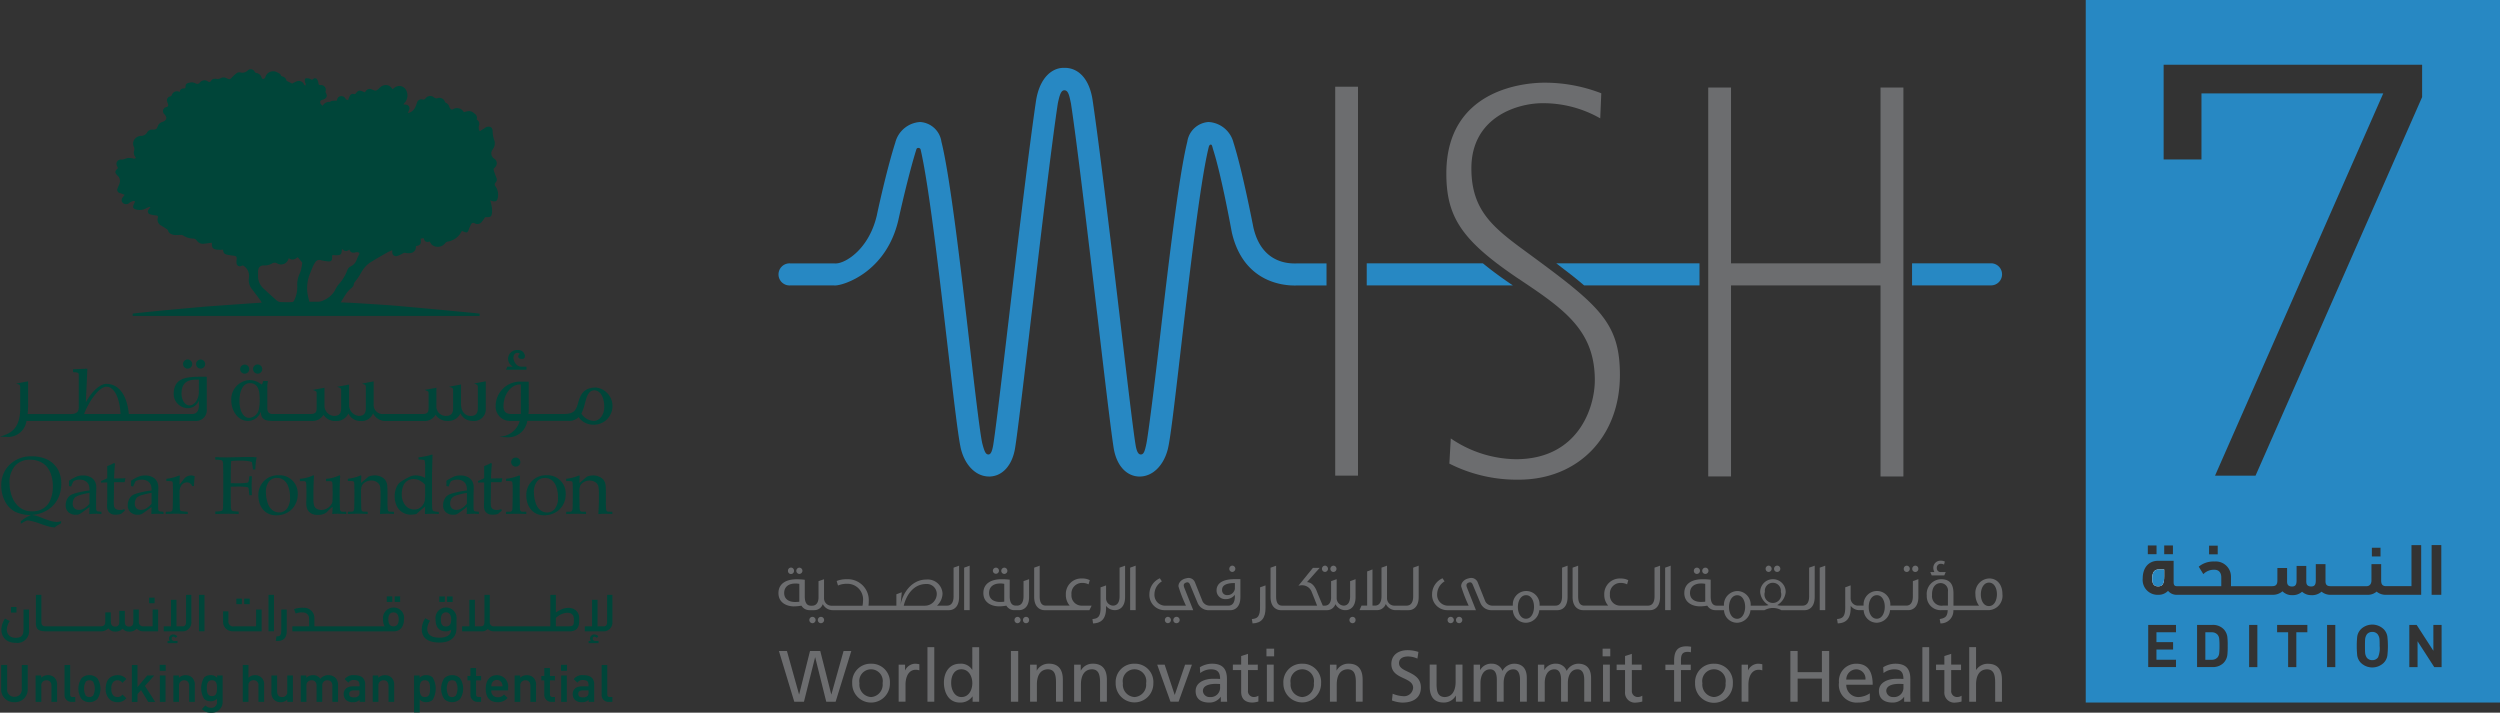 <svg id="Group_3525" data-name="Group 3525" xmlns="http://www.w3.org/2000/svg" xmlns:xlink="http://www.w3.org/1999/xlink" width="351" height="100.061" viewBox="0 0 351 100.061">
  <rect x="0" y="0" width="351" height="100.061" fill="#333333" stroke="none"/>
  <defs>
    <clipPath id="clip-path">
      <rect id="Rectangle_1414" data-name="Rectangle 1414" width="351" height="100.061" fill="#6c6d6f"/>
    </clipPath>
  </defs>
  <g id="Group_3066" data-name="Group 3066" clip-path="url(#clip-path)">
    <path id="Path_4184" data-name="Path 4184" d="M99.775,136.5c-.972,0-1.575.725-1.575,1.893,0,1.571.907,1.9,1.668,1.9a1.74,1.74,0,0,0,1.385-.577l.023-.022-.49-.46-.022-.021-.022.021a1.06,1.06,0,0,1-.861.365.864.864,0,0,1-.9-.96h2.363v-.354a1.583,1.583,0,0,0-1.575-1.785m-.787,1.567a1.072,1.072,0,0,1,.09-.453.727.727,0,0,1,.7-.442.719.719,0,0,1,.69.442,1.1,1.1,0,0,1,.1.453Z" transform="translate(-30.005 -41.708)" fill="#004539"/>
    <path id="Path_4185" data-name="Path 4185" d="M435.119,116.4c0,.794.265,1.1.833,1.1.617,0,.853-.343.853-1.411v-.96h-.765c-.6,0-.922.4-.922,1.274" transform="translate(-132.951 -35.178)" fill="#fff"/>
    <path id="Path_4186" data-name="Path 4186" d="M479.91,128.077a.943.943,0,0,0-.74-.316.953.953,0,0,0-.749.316,1.4,1.4,0,0,0-.266.8q-.017.15-.017.865t.017.865a1.4,1.4,0,0,0,.266.8.953.953,0,0,0,.749.316.942.942,0,0,0,.806-.4,3.307,3.307,0,0,0,.225-1.58c0-.455-.006-.743-.017-.865a1.363,1.363,0,0,0-.275-.8" transform="translate(-146.096 -39.038)" fill="#2788c3"/>
    <path id="Path_4187" data-name="Path 4187" d="M421.685,98.638h58.161V0H421.685Zm49.921-15.127h-1.362V76.531h1.362ZM432.62,9.089h36.291v4.543L445.524,66.78h-5.687l23.617-53.669H437.932v9.276H432.62ZM461.857,76.9h1.215V78.13h-1.215Zm-21.643.931H439V76.61h1.215Zm-5.859,10.938h-2.744v1.389h2.336v1.031h-2.336v1.439h2.744v1.031h-3.9v-5.92h3.9Zm7.209,3.2a1.979,1.979,0,0,1-.549,1.122,2.112,2.112,0,0,1-1.563.565h-2.137v-5.92h2.137a2.112,2.112,0,0,1,1.563.566,1.958,1.958,0,0,1,.549,1.1,9.877,9.877,0,0,1,.05,1.272,10.3,10.3,0,0,1-.05,1.3m4.216,1.688h-1.156v-5.92h1.156Zm7.018-4.89h-1.547v4.89H450.1v-4.89h-1.547V87.743H452.8Zm3.925,4.89h-1.156v-5.92h1.156Zm7.308-1.621a1.852,1.852,0,0,1-.515,1.022,2.3,2.3,0,0,1-3.2,0,1.89,1.89,0,0,1-.515-1.022,13.336,13.336,0,0,1,0-2.678,1.889,1.889,0,0,1,.515-1.023,2.3,2.3,0,0,1,3.2,0,1.854,1.854,0,0,1,.515,1.023,11.881,11.881,0,0,1,0,2.678m2.233-8.531h-2.409a1.969,1.969,0,0,1-1.333-.451,1.824,1.824,0,0,1-1.215.451H456.06a1.925,1.925,0,0,1-1.265-.44,2.023,2.023,0,0,1-1.441.49,1.887,1.887,0,0,1-1.294-.481,2.007,2.007,0,0,1-1.4.481,1.851,1.851,0,0,1-1.353-.54,2.071,2.071,0,0,1-1.411.49H434.406a1.518,1.518,0,0,1-1.166-.558,1.813,1.813,0,0,1-1.392.558,2.086,2.086,0,0,1-2.166-2.284c0-1.548.852-2.49,2.166-2.49h2.175V81.7c0,.451.128.6.471.6h6.221V81.061c0-.667-.353-1.069-.961-1.069a2.06,2.06,0,0,0-1.558.618l-.647-1.049a3.235,3.235,0,0,1,2.215-.725A2.136,2.136,0,0,1,442.077,81V82.3h5.681c.382,0,.833-.01.833-.784V79.747h1.363v1.911c0,.471.215.687.706.687.431,0,.627-.235.627-.814V79.453h1.362v2.2c0,.471.215.687.706.687.43,0,.628-.235.628-.814V79.2h1.363v2.4c0,.5.206.7.715.7h5.072c.352,0,.666-.255.666-.814V79.2h1.363v2.313c0,.539.2.784.7.784h3.556V76.532h1.362v6.979h-2.509Zm5.383,10.152h-1.031l-2.345-3.633v3.633h-1.156v-5.92h1.031l2.345,3.626V87.743h1.156ZM430.4,76.581h1.225v1.225H430.4Zm2.3,0h1.225v1.225H432.7Z" transform="translate(-128.846 0)" fill="#2788c3"/>
    <path id="Path_4188" data-name="Path 4188" d="M447.6,128.2a1.053,1.053,0,0,0-.865-.366h-.873v3.858h.873a1.053,1.053,0,0,0,.865-.366,1.1,1.1,0,0,0,.208-.557,8.812,8.812,0,0,0,.041-1.031,8.224,8.224,0,0,0-.041-1.006,1.069,1.069,0,0,0-.208-.533" transform="translate(-136.232 -39.06)" fill="#2788c3"/>
    <path id="Path_4189" data-name="Path 4189" d="M436.805,116.091c0,1.068-.235,1.411-.853,1.411-.568,0-.833-.3-.833-1.1,0-.872.324-1.274.922-1.274h.765Z" transform="translate(-132.951 -35.178)" fill="#2788c3"/>
    <path id="Path_4190" data-name="Path 4190" d="M164.845,137.706h-.022l-1.542-6.094H161.84l-1.522,6.094H160.3l-1.7-6.094h-1.125l2.154,7.122h1.362l1.561-6.227h.019l1.549,6.227h1.319l2.2-7.122h-1.087Z" transform="translate(-48.115 -40.214)" fill="#6c6d6f"/>
    <path id="Path_4191" data-name="Path 4191" d="M174.94,134.185a2.573,2.573,0,0,0-2.644,2.735,2.647,2.647,0,1,0,5.292,0,2.576,2.576,0,0,0-2.647-2.735m0,4.681a1.743,1.743,0,0,1-1.628-1.946,1.652,1.652,0,1,1,3.25,0,1.743,1.743,0,0,1-1.622,1.946" transform="translate(-52.645 -41)" fill="#6c6d6f"/>
    <path id="Path_4192" data-name="Path 4192" d="M182.6,135.119h-.014v-.8h-.9v5.2h.964v-2.367c0-1.312.559-2.115,1.415-2.115a1.432,1.432,0,0,1,.528.084v-.859a2.716,2.716,0,0,0-.631-.076,1.592,1.592,0,0,0-1.363.935" transform="translate(-55.515 -41)" fill="#6c6d6f"/>
    <rect id="Rectangle_1392" data-name="Rectangle 1392" width="0.958" height="7.656" transform="translate(130.215 90.863)" fill="#6c6d6f"/>
    <path id="Path_4193" data-name="Path 4193" d="M194.824,134.015H194.8a1.835,1.835,0,0,0-1.72-.85c-1.507,0-2.243,1.248-2.243,2.642s.666,2.81,2.232,2.81a2.067,2.067,0,0,0,1.773-.856h.024v.737h.919v-7.656h-.964Zm-1.528,3.828c-1.03,0-1.455-1.151-1.438-1.97-.017-.949.39-1.926,1.427-1.926s1.54.988,1.54,1.959c0,.862-.444,1.937-1.528,1.937" transform="translate(-58.311 -39.979)" fill="#6c6d6f"/>
    <rect id="Rectangle_1393" data-name="Rectangle 1393" width="1.024" height="7.122" transform="translate(141.931 91.398)" fill="#6c6d6f"/>
    <path id="Path_4194" data-name="Path 4194" d="M210.913,134.184a1.877,1.877,0,0,0-1.709.957h-.017v-.825h-.93v5.2h.955v-2.411c0-1.268.492-2.137,1.584-2.137.836.044,1.1.637,1.1,1.857v2.691h.961v-3.085c0-1.4-.6-2.249-1.943-2.249" transform="translate(-63.633 -41)" fill="#6c6d6f"/>
    <path id="Path_4195" data-name="Path 4195" d="M219.81,134.184a1.867,1.867,0,0,0-1.7.957h-.022v-.825h-.927v5.2h.955v-2.411c0-1.268.494-2.137,1.585-2.137.833.044,1.1.637,1.1,1.857v2.691h.958v-3.085c0-1.4-.6-2.249-1.949-2.249" transform="translate(-66.353 -41)" fill="#6c6d6f"/>
    <path id="Path_4196" data-name="Path 4196" d="M228.21,134.185a2.573,2.573,0,0,0-2.647,2.735,2.645,2.645,0,1,0,5.289,0,2.572,2.572,0,0,0-2.642-2.735m0,4.681a1.744,1.744,0,0,1-1.634-1.946,1.656,1.656,0,1,1,3.259,0,1.745,1.745,0,0,1-1.625,1.946" transform="translate(-68.921 -41)" fill="#6c6d6f"/>
    <path id="Path_4197" data-name="Path 4197" d="M236.423,138.61h-.017L235,134.375h-1.047l1.864,5.2h1.14l1.871-5.2h-.959Z" transform="translate(-71.483 -41.058)" fill="#6c6d6f"/>
    <path id="Path_4198" data-name="Path 4198" d="M246.122,136.337c0-1.408-.6-2.154-2.092-2.154a3.28,3.28,0,0,0-1.709.5l.047.816a2.449,2.449,0,0,1,1.508-.526c.96,0,1.286.461,1.286,1.353-.381-.026-.643-.026-1.017-.026-.987,0-2.419.412-2.419,1.717,0,1.129.781,1.622,1.9,1.622a1.918,1.918,0,0,0,1.617-.8h.017v.681h.894c-.015-.158-.035-.426-.035-1.025Zm-.961,1.161a1.316,1.316,0,0,1-1.449,1.367.92.92,0,0,1-.967-.85c0-.917,1.285-1,1.811-1,.2,0,.4.017.6.017Z" transform="translate(-73.859 -41)" fill="#6c6d6f"/>
    <path id="Path_4199" data-name="Path 4199" d="M251.38,137.328v-2.856h1.374v-.765H251.38v-1.515l-.961.306v1.208h-1.165v.765h1.165v3.047c0,1.04.613,1.512,1.6,1.512a3.293,3.293,0,0,0,.819-.147v-.816a1.16,1.16,0,0,1-.654.188.826.826,0,0,1-.808-.928" transform="translate(-76.16 -40.392)" fill="#6c6d6f"/>
    <rect id="Rectangle_1394" data-name="Rectangle 1394" width="0.956" height="5.202" transform="translate(177.872 93.314)" fill="#6c6d6f"/>
    <rect id="Rectangle_1395" data-name="Rectangle 1395" width="1.078" height="1.076" transform="translate(177.81 91.073)" fill="#6c6d6f"/>
    <path id="Path_4200" data-name="Path 4200" d="M262.121,134.185a2.576,2.576,0,0,0-2.653,2.735,2.648,2.648,0,1,0,5.295,0,2.572,2.572,0,0,0-2.642-2.735m0,4.681a1.75,1.75,0,0,1-1.637-1.946,1.656,1.656,0,1,1,3.259,0,1.743,1.743,0,0,1-1.622,1.946" transform="translate(-79.281 -41)" fill="#6c6d6f"/>
    <path id="Path_4201" data-name="Path 4201" d="M271.515,134.184a1.863,1.863,0,0,0-1.7.957H269.8v-.825h-.924v5.2h.956v-2.411c0-1.268.494-2.137,1.584-2.137.833.044,1.1.637,1.1,1.857v2.691h.952v-3.085c0-1.4-.6-2.249-1.946-2.249" transform="translate(-82.154 -41)" fill="#6c6d6f"/>
    <path id="Path_4202" data-name="Path 4202" d="M282.369,133.279c0-.74.678-.947,1.251-.947a3.111,3.111,0,0,1,1.333.3l.144-.938a4.886,4.886,0,0,0-1.518-.249c-1.285,0-2.285.67-2.285,1.938,0,2.216,3.06,1.766,3.06,3.358a1.276,1.276,0,0,1-1.4,1.165,4.316,4.316,0,0,1-1.474-.348l-.1.95a4.79,4.79,0,0,0,1.455.3c1.433,0,2.608-.6,2.608-2.128,0-2.338-3.069-2.024-3.069-3.392" transform="translate(-85.949 -40.162)" fill="#6c6d6f"/>
    <path id="Path_4203" data-name="Path 4203" d="M292.686,136.775c0,1.265-.491,2.148-1.576,2.148-.842-.053-1.1-.643-1.1-1.853v-2.7h-.962v3.083c0,1.4.606,2.239,1.953,2.239a1.881,1.881,0,0,0,1.7-.953h.023v.833h.924v-5.2h-.961Z" transform="translate(-88.317 -41.058)" fill="#6c6d6f"/>
    <path id="Path_4204" data-name="Path 4204" d="M303.594,134.184a1.879,1.879,0,0,0-1.611,1.012,1.547,1.547,0,0,0-1.483-1.012,1.757,1.757,0,0,0-1.647.885h-.019v-.753h-.9v5.2h.958V136.9c0-.968.386-1.926,1.369-1.926.774,0,.928.8.928,1.444v3.1h.959V136.9c0-.968.382-1.926,1.361-1.926.775,0,.933.8.933,1.444v3.1h.956v-3.334c0-1.134-.473-2-1.8-2" transform="translate(-91.034 -41)" fill="#6c6d6f"/>
    <path id="Path_4205" data-name="Path 4205" d="M316.581,134.184a1.871,1.871,0,0,0-1.611,1.012,1.556,1.556,0,0,0-1.485-1.012,1.771,1.771,0,0,0-1.651.885h-.014v-.753h-.894v5.2h.958V136.9c0-.968.38-1.926,1.363-1.926.776,0,.931.8.931,1.444v3.1h.951V136.9c0-.968.39-1.926,1.369-1.926.769,0,.933.8.933,1.444v3.1h.961v-3.334c0-1.134-.488-2-1.811-2" transform="translate(-95.004 -41)" fill="#6c6d6f"/>
    <rect id="Rectangle_1396" data-name="Rectangle 1396" width="1.078" height="1.076" transform="translate(225.006 91.073)" fill="#6c6d6f"/>
    <rect id="Rectangle_1397" data-name="Rectangle 1397" width="0.958" height="5.202" transform="translate(225.064 93.314)" fill="#6c6d6f"/>
    <path id="Path_4206" data-name="Path 4206" d="M328.976,137.328v-2.856h1.383v-.765h-1.383v-1.515l-.953.306v1.208h-1.181v.765h1.181v3.047a1.393,1.393,0,0,0,1.6,1.512,3.287,3.287,0,0,0,.824-.147v-.816a1.17,1.17,0,0,1-.654.188.829.829,0,0,1-.813-.928" transform="translate(-99.867 -40.392)" fill="#6c6d6f"/>
    <path id="Path_4207" data-name="Path 4207" d="M337.926,132.756v.485H336.7v.765h1.225v4.438h.961v-4.438h1.376v-.765h-1.376v-.565c0-.7.1-1.226.93-1.226a1.643,1.643,0,0,1,.458.058l.041-.775a3.8,3.8,0,0,0-.643-.064c-1.419,0-1.747.831-1.747,2.087" transform="translate(-102.879 -39.926)" fill="#6c6d6f"/>
    <path id="Path_4208" data-name="Path 4208" d="M345.366,134.185a2.58,2.58,0,0,0-2.66,2.735,2.652,2.652,0,1,0,5.3,0,2.577,2.577,0,0,0-2.642-2.735m0,4.681a1.744,1.744,0,0,1-1.634-1.946,1.652,1.652,0,1,1,3.249,0,1.742,1.742,0,0,1-1.615,1.946" transform="translate(-104.714 -41)" fill="#6c6d6f"/>
    <path id="Path_4209" data-name="Path 4209" d="M353.024,135.119h-.013v-.8h-.9v5.2h.955v-2.367c0-1.312.561-2.115,1.419-2.115a1.455,1.455,0,0,1,.533.084v-.859a2.731,2.731,0,0,0-.63-.076,1.6,1.6,0,0,0-1.369.935" transform="translate(-107.589 -41)" fill="#6c6d6f"/>
    <path id="Path_4210" data-name="Path 4210" d="M366.394,134.587h-3.407v-2.975h-1.02v7.121h1.02V135.49h3.407v3.243h1.021v-7.121h-1.021Z" transform="translate(-110.599 -40.214)" fill="#6c6d6f"/>
    <path id="Path_4211" data-name="Path 4211" d="M374.229,134.185a2.424,2.424,0,0,0-2.437,2.642,2.49,2.49,0,0,0,2.692,2.812,3.882,3.882,0,0,0,1.642-.342v-.955a3.062,3.062,0,0,1-1.6.525,1.705,1.705,0,0,1-1.708-1.732h3.709c0-1.675-.558-2.949-2.294-2.949m-1.415,2.23a1.43,1.43,0,0,1,1.394-1.444,1.315,1.315,0,0,1,1.3,1.444Z" transform="translate(-113.601 -41)" fill="#6c6d6f"/>
    <path id="Path_4212" data-name="Path 4212" d="M384.283,136.337c0-1.408-.606-2.154-2.1-2.154a3.307,3.307,0,0,0-1.712.5l.049.816a2.467,2.467,0,0,1,1.51-.526c.954,0,1.283.461,1.283,1.353-.376-.026-.643-.026-1.017-.026-.99,0-2.423.412-2.423,1.717,0,1.129.792,1.622,1.918,1.622a1.912,1.912,0,0,0,1.607-.8h.019v.681h.892c-.015-.158-.031-.426-.031-1.025Zm-.965,1.161a1.314,1.314,0,0,1-1.444,1.367.924.924,0,0,1-.972-.85c0-.917,1.285-1,1.806-1,.2,0,.409.017.61.017Z" transform="translate(-116.072 -41)" fill="#6c6d6f"/>
    <rect id="Rectangle_1398" data-name="Rectangle 1398" width="0.956" height="7.656" transform="translate(269.901 90.863)" fill="#6c6d6f"/>
    <path id="Path_4213" data-name="Path 4213" d="M393.545,137.328v-2.856h1.383v-.765h-1.383v-1.515l-.958.306v1.208h-1.169v.765h1.169v3.047a1.4,1.4,0,0,0,1.6,1.512,3.251,3.251,0,0,0,.817-.147v-.816a1.137,1.137,0,0,1-.657.188.823.823,0,0,1-.8-.928" transform="translate(-119.598 -40.392)" fill="#6c6d6f"/>
    <path id="Path_4214" data-name="Path 4214" d="M400.779,133.172a1.925,1.925,0,0,0-1.676.862h-.018V130.84h-.958V138.5h.958v-2.41c0-1.269.491-2.139,1.584-2.139.835.047,1.1.639,1.1,1.858V138.5h.952v-3.089c0-1.394-.6-2.235-1.943-2.235" transform="translate(-121.648 -39.978)" fill="#6c6d6f"/>
    <path id="Path_4215" data-name="Path 4215" d="M160.995,115.208a.435.435,0,0,0,.433.439.441.441,0,0,0,.009-.881.443.443,0,0,0-.442.442" transform="translate(-49.192 -35.067)" fill="#6c6d6f"/>
    <path id="Path_4216" data-name="Path 4216" d="M159.31,115.208a.423.423,0,1,0,.844,0,.423.423,0,1,0-.844,0" transform="translate(-48.677 -35.067)" fill="#6c6d6f"/>
    <path id="Path_4217" data-name="Path 4217" d="M163.631,125.156a.436.436,0,0,0,.424.447h.008a.446.446,0,0,0,0-.892.442.442,0,0,0-.433.444" transform="translate(-49.998 -38.106)" fill="#6c6d6f"/>
    <path id="Path_4218" data-name="Path 4218" d="M165.347,125.156a.432.432,0,0,0,.422.447h.008a.446.446,0,0,0,.009-.892.432.432,0,0,0-.439.444" transform="translate(-50.522 -38.106)" fill="#6c6d6f"/>
    <path id="Path_4219" data-name="Path 4219" d="M159.607,120.077a5.754,5.754,0,0,0,1-.1,1.305,1.305,0,0,0,1.121.635h.673l.015-.006,0,.006a1.26,1.26,0,0,0,1.192-.853,1.565,1.565,0,0,0,1.429.853h16.306c.572,0,1.4-.378,1.4-1.849v-4.4l-.772.281v4.024c0,.815-.306,1.308-.919,1.308h-1.408a2.378,2.378,0,0,0,.776-1.715,2.081,2.081,0,0,0-2.276-1.95c-2.024,0-3.316,1.848-3.614,3.54l.166-1.754-.756.284v1.6h-3.919a5,5,0,0,0,.041-.613,2.945,2.945,0,0,0-3.1-3.1,3.609,3.609,0,0,0-1.407.249l.19.637a2.8,2.8,0,0,1,1.184-.243,2.2,2.2,0,0,1,2.326,2.428,3.476,3.476,0,0,1-.072.646H164.77a1.034,1.034,0,0,1-.987-1.084v-2.633l-.775.27v2.294c0,.66-.3,1.153-.885,1.153h-.178c-.615,0-.866-.494-.866-1.308v-2.332a8.126,8.126,0,0,0-1.174-.069c-1.3,0-2.522.51-2.522,1.945,0,1.3,1.087,1.863,2.224,1.863m18.52-3.147a1.4,1.4,0,0,1,1.485,1.435,1.673,1.673,0,0,1-1.692,1.613h-2.948c.411-1.675,1.487-3.047,3.155-3.047m-18.413-.064a2.6,2.6,0,0,1,.6.048v2.506a5.162,5.162,0,0,1-.607.035c-.781,0-1.52-.344-1.52-1.258,0-.9.665-1.331,1.531-1.331" transform="translate(-48.088 -34.944)" fill="#6c6d6f"/>
    <path id="Path_4220" data-name="Path 4220" d="M195.7,120.611v-6.248l-.775.281v5.967Z" transform="translate(-59.56 -34.944)" fill="#6c6d6f"/>
    <path id="Path_4221" data-name="Path 4221" d="M202.433,115.208a.432.432,0,0,0,.433.439.441.441,0,0,0,.009-.881.44.44,0,0,0-.442.442" transform="translate(-61.854 -35.067)" fill="#6c6d6f"/>
    <path id="Path_4222" data-name="Path 4222" d="M200.731,115.208a.429.429,0,1,0,.43-.442.435.435,0,0,0-.43.442" transform="translate(-61.333 -35.067)" fill="#6c6d6f"/>
    <path id="Path_4223" data-name="Path 4223" d="M203.823,121.445h.008c.583-.006,1.4-.381,1.4-1.849v-2.5l-.778.273V119.5c0,.815-.31,1.308-.917,1.308h-.16c-.615,0-.863-.494-.863-1.308v-2.333a9,9,0,0,0-1.18-.063c-1.292,0-2.519.508-2.519,1.94,0,1.3,1.082,1.866,2.224,1.866a5.511,5.511,0,0,0,1-.1,1.3,1.3,0,0,0,1.119.635Zm-2.075-1.192a4.54,4.54,0,0,1-.613.038c-.775,0-1.52-.345-1.52-1.26,0-.9.673-1.331,1.531-1.331a2.353,2.353,0,0,1,.6.053Z" transform="translate(-60.749 -35.778)" fill="#6c6d6f"/>
    <path id="Path_4224" data-name="Path 4224" d="M207.26,124.712a.432.432,0,0,0-.439.444.426.426,0,0,0,.419.447h.009a.427.427,0,0,0,.431-.447.419.419,0,0,0-.42-.444" transform="translate(-63.194 -38.106)" fill="#6c6d6f"/>
    <path id="Path_4225" data-name="Path 4225" d="M205.541,124.712a.435.435,0,0,0-.436.444.427.427,0,0,0,.422.447h.014a.447.447,0,0,0,0-.892" transform="translate(-62.67 -38.106)" fill="#6c6d6f"/>
    <path id="Path_4226" data-name="Path 4226" d="M209.083,114.645v4.117c0,1.473.889,1.851,1.455,1.851h6.3l.313-.635h-1.408a1.437,1.437,0,0,1-1.424-1.576,1.478,1.478,0,0,1,1.5-1.615,1.912,1.912,0,0,1,.9.2l.17-.588a2.224,2.224,0,0,0-1.07-.237,2.172,2.172,0,0,0-2.288,2.271,2.245,2.245,0,0,0,.541,1.54H210.72c-.626,0-.863-.494-.863-1.31v-4.3Z" transform="translate(-63.885 -34.944)" fill="#6c6d6f"/>
    <path id="Path_4227" data-name="Path 4227" d="M225.449,118.762v-4.4l-.775.281v4.024c0,.816-.31,1.3-.918,1.309a1.022,1.022,0,0,1-.979-.964v-1.879l-.772.275v2.609c.056,1.592-.417,1.769-1.14,1.844l.085.612c1.289-.041,1.826-.792,1.826-2.166v-.3a1.537,1.537,0,0,0,1.262.6c.574,0,1.41-.376,1.41-1.849" transform="translate(-67.486 -34.944)" fill="#6c6d6f"/>
    <path id="Path_4228" data-name="Path 4228" d="M229.26,120.611v-6.248l-.775.281v5.967Z" transform="translate(-69.814 -34.944)" fill="#6c6d6f"/>
    <path id="Path_4229" data-name="Path 4229" d="M237.644,125.6a.446.446,0,1,0-.427-.447.425.425,0,0,0,.419.447Z" transform="translate(-72.482 -38.106)" fill="#6c6d6f"/>
    <path id="Path_4230" data-name="Path 4230" d="M235.942,125.6a.447.447,0,0,0,0-.892.432.432,0,0,0-.43.444.423.423,0,0,0,.416.447Z" transform="translate(-71.961 -38.106)" fill="#6c6d6f"/>
    <path id="Path_4231" data-name="Path 4231" d="M248.534,114.8a.424.424,0,0,0,.42.444h.006a.444.444,0,0,0,.012-.886.438.438,0,0,0-.437.442" transform="translate(-75.94 -34.944)" fill="#6c6d6f"/>
    <path id="Path_4232" data-name="Path 4232" d="M245.156,119.529v-2.506h-.828c-1.609,0-2.519.56-2.519,1.585a1.213,1.213,0,0,0,1.3,1.219,1.581,1.581,0,0,0,1.271-.607v.215c0,.815-.3,1.309-.91,1.309h-2.537a1.151,1.151,0,0,1-1.088-.6l-1.073-2.685a.965.965,0,0,0-1.2-.558c-.865.158-1.2.842-1.088,1.217a18.961,18.961,0,0,0,1.029,2.628h-2.994a1.517,1.517,0,0,1-1.429-1.627,2.126,2.126,0,0,1,1.04-1.783l-.283-.435a2.439,2.439,0,0,0-1.467,2.221,2.136,2.136,0,0,0,2.139,2.258h4.014l-1.253-3.149c-.1-.273-.161-.547.181-.7.319-.135.5-.057.647.326l1.027,2.464a1.671,1.671,0,0,0,1.578,1.063h3.033c.574,0,1.41-.377,1.41-1.849m-.775-1.231a.619.619,0,0,1-.041.246,1.044,1.044,0,0,1-1.037.712.676.676,0,0,1-.719-.733c0-.783.867-.96,1.8-.96Z" transform="translate(-71.004 -35.71)" fill="#6c6d6f"/>
    <path id="Path_4233" data-name="Path 4233" d="M254.24,121.234c.046,1.6-.417,1.772-1.149,1.847l.1.61c1.286-.04,1.82-.79,1.82-2.165v-3.174l-.768.275Z" transform="translate(-77.332 -36.163)" fill="#6c6d6f"/>
    <path id="Path_4234" data-name="Path 4234" d="M267.268,114.8a.429.429,0,0,0,.424.444h.008a.444.444,0,0,0,0-.886.443.443,0,0,0-.433.442" transform="translate(-81.664 -34.944)" fill="#6c6d6f"/>
    <path id="Path_4235" data-name="Path 4235" d="M269.4,115.249h0a.443.443,0,0,0,.014-.885.447.447,0,0,0-.444.441.431.431,0,0,0,.427.444" transform="translate(-82.185 -34.944)" fill="#6c6d6f"/>
    <path id="Path_4236" data-name="Path 4236" d="M265.976,119.758a1.566,1.566,0,0,0,1.432.853c.576,0,1.4-.376,1.4-1.849v-2.5l-.765.271v2.136c0,.812-.312,1.3-.911,1.309a1.041,1.041,0,0,1-.976-1.083v-2.633l-.781.271v2.294c0,.665-.3,1.151-.878,1.151h-.287c-.325-.745-.792-1.875-.862-2.074-.28-.672-.7-1.2-1.359-1.231l1.781-2h-.95l-2.037,2.512a1.812,1.812,0,0,1,.547-.069,1.43,1.43,0,0,1,1.342,1c.207.485.736,1.861.736,1.861h-4.9c-.629,0-.856-.493-.856-1.309v-4.3l-.781.281v4.117c0,1.474.894,1.849,1.459,1.849h6.451a1.245,1.245,0,0,0,1.2-.853" transform="translate(-78.487 -34.944)" fill="#6c6d6f"/>
    <path id="Path_4237" data-name="Path 4237" d="M273.267,124.712a.435.435,0,0,0-.442.444.429.429,0,0,0,.424.447h.006a.425.425,0,0,0,.428-.447.417.417,0,0,0-.417-.444" transform="translate(-83.362 -38.106)" fill="#6c6d6f"/>
    <path id="Path_4238" data-name="Path 4238" d="M281.761,120.611c.576,0,1.408-.376,1.408-1.849v-4.4l-.771.281v4.024c0,.816-.312,1.308-.924,1.308H279.7a1.036,1.036,0,0,1-.979-1.083v-4.531l-.774.281v4.024c0,.816-.317,1.308-.927,1.308h-.339v-5.084l-.748.284v4.8h-.792l-.281.635h2.444a1.314,1.314,0,0,0,1.248-.867l.011.015a1.537,1.537,0,0,0,1.414.853Z" transform="translate(-83.985 -34.943)" fill="#6c6d6f"/>
    <path id="Path_4239" data-name="Path 4239" d="M293.095,125.6a.446.446,0,0,0,0-.892.434.434,0,0,0-.43.444.425.425,0,0,0,.416.447Z" transform="translate(-89.424 -38.106)" fill="#6c6d6f"/>
    <path id="Path_4240" data-name="Path 4240" d="M294.805,125.6a.446.446,0,0,0,0-.892.437.437,0,0,0-.436.444.431.431,0,0,0,.428.447Z" transform="translate(-89.945 -38.106)" fill="#6c6d6f"/>
    <path id="Path_4241" data-name="Path 4241" d="M307.148,120.613c.576,0,1.406-.378,1.406-1.85v-4.4l-.774.281v4.024c0,.815-.31,1.308-.924,1.308H304.62a1.881,1.881,0,1,0-3.754-.158v.158h-2.779a1.138,1.138,0,0,1-1.085-.6l-1.07-2.685a.979.979,0,0,0-1.21-.558c-.853.158-1.2.842-1.081,1.218a20.673,20.673,0,0,0,1.026,2.627H291.68a1.519,1.519,0,0,1-1.437-1.628,2.132,2.132,0,0,1,1.04-1.782l-.284-.435a2.444,2.444,0,0,0-1.466,2.22,2.139,2.139,0,0,0,2.147,2.26h4.01l-1.251-3.151c-.108-.271-.164-.545.178-.7.313-.133.5-.058.646.325l1.032,2.467a1.66,1.66,0,0,0,1.566,1.06h3.013a1.842,1.842,0,0,0,1.826,1.767,1.928,1.928,0,0,0,1.881-1.767Zm-4.43,1.2h-.006c-.745,0-1.134-.809-1.134-1.64,0-.861.4-1.665,1.151-1.665s1.115.82,1.115,1.624-.355,1.681-1.126,1.681" transform="translate(-88.467 -34.944)" fill="#6c6d6f"/>
    <path id="Path_4242" data-name="Path 4242" d="M329.444,118.668c0,.816-.307,1.309-.918,1.309H324.6a1.436,1.436,0,0,1-1.419-1.574,1.482,1.482,0,0,1,1.508-1.617,1.947,1.947,0,0,1,.9.2l.167-.583a2.236,2.236,0,0,0-1.07-.237,2.178,2.178,0,0,0-2.3,2.267,2.242,2.242,0,0,0,.553,1.54h-3.363c-.617,0-.857-.493-.857-1.309v-4.3l-.782.281v4.118c0,1.474.89,1.849,1.458,1.849h9.415c.574,0,1.41-.376,1.41-1.849v-4.4l-.778.281Z" transform="translate(-97.147 -34.944)" fill="#6c6d6f"/>
    <path id="Path_4243" data-name="Path 4243" d="M337.428,114.363l-.778.281v5.967h.778Z" transform="translate(-102.864 -34.944)" fill="#6c6d6f"/>
    <path id="Path_4244" data-name="Path 4244" d="M344.581,115.646a.44.44,0,0,0,.008-.88.443.443,0,0,0-.441.441.431.431,0,0,0,.433.439" transform="translate(-105.155 -35.067)" fill="#6c6d6f"/>
    <path id="Path_4245" data-name="Path 4245" d="M342.872,114.766a.427.427,0,0,0-.42.442.422.422,0,0,0,.42.438.44.44,0,0,0,0-.88" transform="translate(-104.636 -35.067)" fill="#6c6d6f"/>
    <path id="Path_4246" data-name="Path 4246" d="M356.963,114.8a.428.428,0,0,0,.42.444h.011a.444.444,0,0,0,0-.886.44.44,0,0,0-.431.442" transform="translate(-109.07 -34.944)" fill="#6c6d6f"/>
    <path id="Path_4247" data-name="Path 4247" d="M358.67,114.8a.429.429,0,0,0,.417.444h.017a.443.443,0,0,0,.006-.886.444.444,0,0,0-.44.442" transform="translate(-109.592 -34.944)" fill="#6c6d6f"/>
    <path id="Path_4248" data-name="Path 4248" d="M357.422,120.613c.571,0,1.41-.378,1.41-1.85v-4.4l-.781.281v4.024c0,.815-.3,1.308-.918,1.308h-2.927a2.2,2.2,0,0,1-.638-.075,2.378,2.378,0,0,0,1.19-1.789,1.791,1.791,0,1,0-3.58,0,2.363,2.363,0,0,0,1.183,1.789,2.262,2.262,0,0,1-.643.075h-1.875a1.906,1.906,0,0,0-1.876-2.051,1.933,1.933,0,0,0-1.879,1.894v.158h-1c-.61,0-.859-.494-.859-1.308v-2.333a8.392,8.392,0,0,0-1.181-.065c-1.294,0-2.522.507-2.522,1.942,0,1.3,1.087,1.864,2.224,1.864a5.793,5.793,0,0,0,1-.1,1.308,1.308,0,0,0,1.117.635H346.1a1.843,1.843,0,0,0,1.827,1.767,1.937,1.937,0,0,0,1.888-1.767h1.973a2.417,2.417,0,0,1,2.358,0h3.279Zm-13.957-1.192a5.515,5.515,0,0,1-.617.034c-.778,0-1.523-.344-1.523-1.256,0-.9.673-1.333,1.529-1.333a2.685,2.685,0,0,1,.61.049Zm4.483,2.4h-.01c-.748,0-1.138-.809-1.138-1.64,0-.861.412-1.666,1.157-1.666s1.11.822,1.11,1.625-.359,1.681-1.119,1.681m3.892-3.776a1.129,1.129,0,1,1,2.238,0,1.18,1.18,0,1,1-2.238,0" transform="translate(-104.049 -34.944)" fill="#6c6d6f"/>
    <path id="Path_4249" data-name="Path 4249" d="M368.676,120.611v-6.248l-.775.281v5.967Z" transform="translate(-112.412 -34.944)" fill="#6c6d6f"/>
    <path id="Path_4250" data-name="Path 4250" d="M382.047,119.5c0,.82-.307,1.308-.922,1.308h-2.244a1.88,1.88,0,1,0-3.752-.158v.158h-.822a1.034,1.034,0,0,1-.994-.964v-1.882l-.759.277v2.61c.044,1.593-.425,1.769-1.151,1.844l.1.61c1.286-.04,1.815-.792,1.815-2.167v-.292a1.553,1.553,0,0,0,1.265.6h.56a1.842,1.842,0,0,0,1.828,1.767,1.924,1.924,0,0,0,1.876-1.767h2.567c.575,0,1.408-.378,1.408-1.85v-2.5l-.771.269Zm-5.056,3.147h-.011c-.751,0-1.128-.809-1.128-1.64,0-.861.4-1.665,1.145-1.665s1.11.82,1.11,1.624-.356,1.681-1.116,1.681" transform="translate(-113.483 -35.779)" fill="#6c6d6f"/>
    <path id="Path_4251" data-name="Path 4251" d="M385.309,115.249h.008a.443.443,0,0,0,0-.885.437.437,0,0,0-.428.441.424.424,0,0,0,.42.444" transform="translate(-117.603 -34.944)" fill="#6c6d6f"/>
    <path id="Path_4252" data-name="Path 4252" d="M387.026,115.25h.008a.422.422,0,0,0,.426-.447.412.412,0,0,0-.42-.438.433.433,0,0,0-.435.438.426.426,0,0,0,.421.447" transform="translate(-118.127 -34.944)" fill="#6c6d6f"/>
    <path id="Path_4253" data-name="Path 4253" d="M390.453,115.428h1.765c.063-.14.132-.321.206-.467h-.692a.54.54,0,0,1-.563-.568.552.552,0,0,1,.563-.6,1.017,1.017,0,0,1,.453.115c.034-.135.072-.29.119-.422a1.231,1.231,0,0,0-.572-.128,1,1,0,0,0-1.052,1.052,1.28,1.28,0,0,0,.152.547h-.576Z" transform="translate(-119.242 -34.638)" fill="#6c6d6f"/>
    <path id="Path_4254" data-name="Path 4254" d="M398.3,116.95a2.021,2.021,0,0,0-1.929,2.23,2.648,2.648,0,0,0,.506,1.587h-3.588v-1.713c0-1.116-.356-2-1.747-2a2.066,2.066,0,0,0-2,2.291A1.946,1.946,0,0,0,391.6,121.4h.883c-.047.911-.358,1.11-1.123,1.25l.1.61a1.767,1.767,0,0,0,1.815-1.86h4.969a2.018,2.018,0,0,0,1.918-2.26c0-1.312-.731-2.192-1.864-2.192m-5.79,3.817h-.716a1.34,1.34,0,0,1-1.511-1.493c-.031-1.137.54-1.672,1.2-1.672a1.039,1.039,0,0,1,1.032,1.169Zm5.76.061h-.008c-.748,0-1.128-.8-1.128-1.622,0-.859.4-1.671,1.145-1.671s1.115.815,1.115,1.621-.348,1.672-1.123,1.672" transform="translate(-119.022 -35.734)" fill="#6c6d6f"/>
    <path id="Path_4255" data-name="Path 4255" d="M318.548,56.336h16.2v-3.1H314.638c1.493,1.126,2.79,2.136,3.91,3.1" transform="translate(-96.138 -16.265)" fill="#2788c3"/>
    <path id="Path_4256" data-name="Path 4256" d="M296.6,56.178c-1.523-1.033-2.838-2.007-3.977-2.945H276.318v3.1H296.83a2.55,2.55,0,0,0-.229-.158" transform="translate(-84.429 -16.265)" fill="#2788c3"/>
    <path id="Path_4257" data-name="Path 4257" d="M159.023,44.255h6.031c.064,0,.175.007.315.007,1.186,0,7.189-1.863,8.881-9.2.056-.253,1.341-6.12,2.522-9.9a.269.269,0,0,1,.276-.21.317.317,0,0,1,.317.207c1.165,4.979,2.626,17.581,3.807,27.768.869,7.475,1.5,12.87,1.871,14.345.6,2.318,2.144,3.814,3.933,3.814l.144,0c1.776-.08,3.117-1.6,3.508-3.96.36-2.208,1.266-9.895,2.313-18.788l.014-.113c1.313-11.137,2.807-23.761,3.674-29.5.242-1.167.45-1.865.915-1.865.546,0,.692.684.935,1.857.872,5.75,2.359,18.372,3.676,29.522l.015.1c1.04,8.9,1.953,16.582,2.31,18.79.394,2.365,1.736,3.881,3.51,3.96l.139,0c1.788,0,3.342-1.5,3.94-3.814.359-1.408.915-6.136,1.867-14.359,1.181-10.167,2.642-22.772,3.808-27.752.029-.119.056-.237.081-.347.039-.152.132-.333.284-.333.188,0,.216.321.326.68,1.207,3.778,2.573,11.38,2.63,11.661,1.685,7.308,7.685,7.446,8.871,7.446.144,0,.246-.007.307-.007h4.115v-3.1H230.18l-.1.008s-.071,0-.158,0c-1.081,0-4.7-.155-5.823-5.023-.057-.251-1.541-8-2.8-11.932a3.836,3.836,0,0,0-3.444-2.9h-.094a3.227,3.227,0,0,0-2.946,2.747c-1.224,4.915-2.744,18-3.957,28.493-.757,6.519-1.535,12.66-1.794,13.937-.222,1.067-.373,1.5-.783,1.5-.346,0-.584-.43-.733-1.357-.356-2.156-1.26-9.851-2.312-18.755-1.294-10.947-2.845-23.8-3.737-29.767-.544-3.274-2.28-4.383-3.833-4.406-.048,0-.091.006-.132.009s-.086-.009-.131-.009c-1.515.023-3.274,1.274-3.817,4.544-.889,5.954-2.42,18.671-3.709,29.629-1.052,8.9-1.96,16.6-2.308,18.755-.156.927-.354,1.357-.679,1.357-.378,0-.557-.406-.847-1.5-.317-1.263-1.034-7.417-1.792-13.937-1.209-10.5-2.728-23.577-3.963-28.493a3.215,3.215,0,0,0-2.946-2.747h-.084a3.839,3.839,0,0,0-3.448,2.9c-1.254,3.928-2.54,9.947-2.583,10.185-1.1,4.763-4.408,6.77-5.777,6.77a1.232,1.232,0,0,1-.232-.011h-6.195a1.551,1.551,0,1,0,0,3.1" transform="translate(-48.115 -4.184)" fill="#2788c3"/>
    <path id="Path_4258" data-name="Path 4258" d="M397.709,53.233h-11.14v3.1h11.14a1.551,1.551,0,0,0,0-3.1" transform="translate(-118.116 -16.265)" fill="#2788c3"/>
    <path id="Path_4259" data-name="Path 4259" d="M302.195,44.008c6.66,4.433,11.065,7.369,11.065,14.483,0,3.831-2.315,11.09-11.09,11.09a16.548,16.548,0,0,1-9.133-2.918l-.2,3.535a20.929,20.929,0,0,0,9.729,2.256c8.374,0,14.217-6.037,14.217-14.69,0-7.308-2.843-9.726-12.721-16.979-4.9-3.583-8.133-5.95-8.133-12.04,0-7.233,6.514-9.147,9.963-9.147a16.139,16.139,0,0,1,8.126,2.125l.149-3.519a22.028,22.028,0,0,0-7.954-1.488c-2.311,0-13.8.616-13.8,12.759,0,6.1,2.192,9.36,9.783,14.532" transform="translate(-89.347 -5.108)" fill="#6c6d6f"/>
    <path id="Path_4260" data-name="Path 4260" d="M348.561,45.482h20.99V72.306h3.212V17.7h-3.212V42.384h-20.99V17.7h-3.2v54.6h3.2Z" transform="translate(-105.526 -5.409)" fill="#6c6d6f"/>
    <rect id="Rectangle_1399" data-name="Rectangle 1399" width="3.202" height="54.605" transform="translate(187.463 12.174)" fill="#6c6d6f"/>
    <path id="Path_4261" data-name="Path 4261" d="M23.681,28.973a.99.99,0,0,1,.26.969c-.067.253-.194.49-.283.738a.474.474,0,0,0,.337.706c.21.072.416.159.639.244a5.048,5.048,0,0,0-.325.438.54.54,0,0,0,.208.792.674.674,0,0,0,.685-.024,2.416,2.416,0,0,1,.363-.235c.166-.062.35-.2.53-.016-.078.169-.16.321-.219.48-.119.328-.03.516.307.6a1.839,1.839,0,0,0,1.533-.176,2.35,2.35,0,0,1,.468-.186c.017.024.031.049.048.075-.08.106-.165.209-.238.321a.411.411,0,0,0,.2.665,3.777,3.777,0,0,0,.8.153c.309.036.361.089.292.392a.883.883,0,0,0,.433,1.008c.285.172.566.351.844.533a.358.358,0,0,1,.148.166c.193.626.888.685,1.431.665.235-.008.533-.067.7.049a2.616,2.616,0,0,0,1.444.439.6.6,0,0,1,.486.3,1.253,1.253,0,0,0,.438.354,1.009,1.009,0,0,0,.5.076c.385-.032.767-.094,1.157-.146,0,.019,0,.062.006.1.01.635.115.776.747.875a5.589,5.589,0,0,0,.828.006c.076.506.161.61.66.719.275.062.557.085.838.124.376.05.46.169.407.539a2.642,2.642,0,0,0-.009.463.466.466,0,0,0,.687.428.3.3,0,0,1,.374.037,1.67,1.67,0,0,1,.683,1.6,2.022,2.022,0,0,0,.408,1.61c.406.519.8,1.051,1.189,1.579.072.1.125.21.2.336-.776.044-4.663.317-7.513.522-1.594.131-8.025.706-10.549,1.006a.431.431,0,0,0-.059.01v.328H74.473v-.315a.686.686,0,0,0-.115-.026c-.441-.059-9.435-.912-12.56-1.165-2.192-.144-4.868-.317-5.417-.341-.448-.017-.9-.04-1.408-.065.269-.427.5-.828.768-1.212a3.5,3.5,0,0,1,.513-.6c.249-.232.552-.415.568-.81a.34.34,0,0,1,.078-.158c.2-.272.412-.535.6-.817.242-.371.428-.779.7-1.127a3.642,3.642,0,0,1,.86-.833c.809-.518,1.651-.986,2.485-1.465.2-.115.419-.192.66-.3.006.133.011.2.012.269a.509.509,0,0,0,.66.547,3.237,3.237,0,0,0,.832-.37.472.472,0,0,1,.372-.064,1.882,1.882,0,0,0,.726.014.835.835,0,0,0,.711-.966c.658-.11.794-.323.672-1.047l.437-.074c.077.415.326.656.845.469a1.811,1.811,0,0,0,.3.46,1.315,1.315,0,0,0,1.887-.247.512.512,0,0,1,.323-.194,2.609,2.609,0,0,0,1.728-1.056c.1-.149.194-.31.284-.455.147.065.253.119.365.158.351.126.428.08.554-.256a6.1,6.1,0,0,1,.362-.822.335.335,0,0,1,.5-.144.759.759,0,0,0,.91-.1,6.014,6.014,0,0,0,.56-.751c.066,0,.187,0,.306,0,.44,0,.592-.111.651-.547a3.065,3.065,0,0,0-.01-.821c-.048-.331-.145-.656-.227-1.008.1.04.176.076.254.1.553.166.737-.024.817-.5a2.107,2.107,0,0,0-.334-1.567.377.377,0,0,1,.015-.528.58.58,0,0,0,.136-.616c-.1-.25-.2-.5-.283-.755A1.563,1.563,0,0,1,76.443,28c0-.1.171-.188.249-.292a.827.827,0,0,0,.156-.28.737.737,0,0,0-.281-.838.9.9,0,0,1-.249-1.352,1.36,1.36,0,0,0,.238-1.2,4.145,4.145,0,0,1-.258-1.379c-.01-.535-.406-.706-.884-.542a1.351,1.351,0,0,0-.256.163c-.219.14-.439.278-.669.423a1.083,1.083,0,0,1-.1-.829.64.64,0,0,0-.338-.808c.124-.449.009-.66-.553-1.035-.417-.278-.834-.107-1.243-.009a1.087,1.087,0,0,0-1.553-.385.289.289,0,0,1-.266-.037.855.855,0,0,1-.221-.337.847.847,0,0,0-.483-.556.283.283,0,0,1-.131-.14.808.808,0,0,0-1.03-.51.515.515,0,0,1-.476-.084.812.812,0,0,0-1.222.127.348.348,0,0,1-.392.143.649.649,0,0,0-.813.489c-.066.176-.121.356-.2.525a1.461,1.461,0,0,1-1.047.894c.056-.316.316-.558.161-.881-.164-.341-.5-.286-.806-.35.049-.064.072-.1.1-.13a1.567,1.567,0,0,0,.211-1.97,1.075,1.075,0,0,0-1.545-.248c-.1.088-.213.167-.287.226a2.339,2.339,0,0,0-.433-.457,1.138,1.138,0,0,0-1.312.2c-.592.542-.553.552-1.2.285a.64.64,0,0,0-.8.216c-.053.067-.1.135-.147.2-.851-.358-.851-.358-1.38.26-.442-.085-.684-.14-.967.823a.442.442,0,0,1-.416-.277.67.67,0,0,0-.769-.238.618.618,0,0,0-.38.585c-.272.018-.518.019-.758.053-.1.016-.2.143-.294.136a.981.981,0,0,0-.955.553c-.124-.133-.3-.235-.328-.369-.073-.313.019-.4.347-.5.418-.126.742-.424.424-.94a.349.349,0,0,1-.039-.237.669.669,0,0,0-.689-.872c-.213,0-.306-.065-.322-.292a1.115,1.115,0,0,0-.165-.473.354.354,0,0,0-.569-.083c-.147.165-.213.1-.371.013a1,1,0,0,0-.65-.108c-.213.054-.14.321-.131.5,0,.087.092.169.1.259a.968.968,0,0,1-.034.269c-.064-.047-.153-.081-.186-.143a.792.792,0,0,0-1.085-.446,5.653,5.653,0,0,0-.591.292c-.259-.126-.508-.246-.754-.369a.16.16,0,0,1-.058-.1.728.728,0,0,0-.546-.524c-.078-.026-.194-.065-.212-.122-.076-.26-.3-.34-.5-.441a1.138,1.138,0,0,0-1.676.6.73.73,0,0,1-.108.2c-.124.14-.392.126-.42-.024a.914.914,0,0,0-.783-.71.312.312,0,0,1-.2-.156.617.617,0,0,0-.965-.212,1.058,1.058,0,0,1-1.073.293.664.664,0,0,0-.474.088,5.519,5.519,0,0,0-.669.6c-.326.322-.322.326-.74.143a.877.877,0,0,0-.9,0,.745.745,0,0,1-.469.081c-.328-.039-.626-.062-.838.271a.289.289,0,0,1-.423.1.813.813,0,0,0-1.16.157.446.446,0,0,1-.6.094,1.167,1.167,0,0,0-.92-.072c-.382.089-.467.184-.487.572-.008.151-.058.208-.215.215-.4.018-.522.131-.594.492-.057-.019-.111-.042-.168-.058a.751.751,0,0,0-.952.518.358.358,0,0,1-.221.175.531.531,0,0,0-.423.715c.026.1.059.2.094.293.107.282.042.419-.229.493a.621.621,0,0,0-.166.055.583.583,0,0,0-.113.918c.46.454.365.89-.247,1.1a.922.922,0,0,0-.638.547c-.157.456-.247.539-.716.538a.811.811,0,0,0-.791.376.985.985,0,0,1-.92.5,1.2,1.2,0,0,0-.906.553,1.011,1.011,0,0,0-.023,1.023.776.776,0,0,1,.024.46.979.979,0,0,0,.153.919c.128.152.037.225-.1.242a1.16,1.16,0,0,1-.3-.047,3.6,3.6,0,0,0-.523-.052c-.373.007-.683.275-1.089.226a.607.607,0,0,0-.579.853,3.254,3.254,0,0,0,.163.322.324.324,0,0,1-.04.063c-.438.429-.427.608.007,1.054M50.718,42.535c.125-.3.235-.609.373-.9a3.015,3.015,0,0,1,.355-.6.644.644,0,0,1,.711-.237,6.632,6.632,0,0,0,1.077.181c.391.03.528-.126.53-.513,0-.068,0-.137,0-.206.011-.124.039-.2.206-.169a2.862,2.862,0,0,0,.541.015c.413,0,.565-.148.6-.565a3.014,3.014,0,0,1,.06-.3c.3.265.523.44,1.019.08.169.483.533.479.94.373a.488.488,0,0,1,.255,0c.148.047.3.085.158.317a5.993,5.993,0,0,0-.36.813,1.581,1.581,0,0,1-.769.828,1.009,1.009,0,0,0-.517.565,6,6,0,0,1-1.173,1.936,3.624,3.624,0,0,0-.562.885,3.253,3.253,0,0,1-1.6,1.4,1.654,1.654,0,0,1-.856.2c-.4.016-.738,0-1.142,0-.094-.424-.212-.823-.267-1.228a5.452,5.452,0,0,1,.424-2.877m-6.52-.988a2.13,2.13,0,0,0,1.159-.291.676.676,0,0,1,.714.014,1.071,1.071,0,0,0,1.55-.626c.006-.04.042-.073.064-.109.44.281.7.256,1.256-.146.2.238.4.473.593.722a.3.3,0,0,1,.019.208c-.053.308-.1.62-.178.924a3.194,3.194,0,0,1-.208.544,3.567,3.567,0,0,0-.3,1.647,4.183,4.183,0,0,1-.474,2.1.316.316,0,0,1-.215.153,16.286,16.286,0,0,1-1.757-.007,1.3,1.3,0,0,1-.615-.374c-.582-.507-1.151-1.028-1.715-1.553a2.318,2.318,0,0,1-.728-1.717c0-.2,0-.4,0-.6,0-.56.276-.917.834-.891" transform="translate(-7.135 -4.276)" fill="#004539"/>
    <path id="Path_4262" data-name="Path 4262" d="M39.643,73.323a.637.637,0,0,0,1.274,0,.637.637,0,0,0-1.274,0" transform="translate(-12.113 -22.21)" fill="#004539"/>
    <path id="Path_4263" data-name="Path 4263" d="M3.719,81.872h23.6A1.515,1.515,0,0,0,29.03,80.25V75.672h-.946c-2.157,0-3.7.279-3.7,2.463a2.01,2.01,0,0,0,1.931,1.946,1.672,1.672,0,0,0,1.615-1.074v.662c0,.724-.277,1.229-.934,1.229l-8.91,0c-.237-2.6-1.38-4.231-3.169-4.231-.722,0-1.906.834-2.865,2.594l.215-4.726-2.008.087v.411c.719,0,.8.111.8.413v4.5c0,.735-.38.962-1.224.962H3.88a13.972,13.972,0,0,0,.069-1.492V76.309l-1.678.313c.554.174.567.261.567.561v3.167C2.738,82.7,1.828,83.581,0,84.068c.465.037.743.049.909.049a2.61,2.61,0,0,0,2.81-2.244m24.2-4.063c0,.987-.58,1.873-1.325,1.885-.731-.037-1.109-.9-1.109-1.633,0-1.858,1.187-1.99,2.3-1.99h.138ZM14.97,77.071c.958,0,1.828,1.339,1.953,3.832l-5.112,0c.5-1.4,1.97-3.836,3.159-3.836" transform="translate(0 -22.775)" fill="#004539"/>
    <path id="Path_4264" data-name="Path 4264" d="M37.008,73.323a.643.643,0,0,0,1.287,0,.643.643,0,0,0-1.287,0" transform="translate(-11.308 -22.21)" fill="#004539"/>
    <path id="Path_4265" data-name="Path 4265" d="M49.828,74.348a.634.634,0,0,0-.644-.635.635.635,0,1,0,0,1.271.634.634,0,0,0,.644-.635" transform="translate(-14.832 -22.523)" fill="#004539"/>
    <path id="Path_4266" data-name="Path 4266" d="M52.444,74.348a.644.644,0,1,0-.643.635.626.626,0,0,0,.643-.635" transform="translate(-15.631 -22.523)" fill="#004539"/>
    <path id="Path_4267" data-name="Path 4267" d="M73.591,82.587h.148a1.77,1.77,0,0,0,1.7-.875,1.942,1.942,0,0,0,1.751.862,1.809,1.809,0,0,0,1.741-1.061,1.835,1.835,0,0,0,1.715,1.061,1.625,1.625,0,0,0,1.844-1.622v-3.94l-1.652.313c.54.174.54.26.54.56v2.9c0,.737-.29,1.089-1,1.089-.869,0-1.362-.7-1.362-1.678V77.461l-1.678.313c.556.186.568.236.568.5v2.51c0,.737-.29,1.089-1.008,1.089a1.319,1.319,0,0,1-1.339-1.428V77.923l-1.663.3c.566.187.566.237.566.511v2.049c0,.737-.29.822-.983.822H68.137a1.264,1.264,0,0,1-1.388-1.349V77.023l-1.639.314c.543.173.543.26.543.547v2.9c0,.737-.29,1.089-1,1.089A1.54,1.54,0,0,1,63.3,80.191V77.473l-1.68.313c.556.186.568.235.568.5v2.5c0,.737-.29,1.089-1.009,1.089a1.433,1.433,0,0,1-1.335-1.428V77.923l-1.665.3c.567.187.567.237.567.511v2.028c0,.737-.289.842-.984.842H52.475c-.592-.051-.656-.514-.656-.851V77.885a4.1,4.1,0,0,1,.088-.91h-.631c-.088.087-.063.137-.088.187a.893.893,0,0,1-.14.313s-.075-.049-.214-.136a2.607,2.607,0,0,0-1.49-.5,2.7,2.7,0,0,0-2.582,2.842c0,1.547.994,2.894,2.319,2.894a1.915,1.915,0,0,0,1.828-1.3c0,1.136.708,1.286,1.565,1.3h5.533a1.789,1.789,0,0,0,1.7-.848,1.949,1.949,0,0,0,1.753.861,1.813,1.813,0,0,0,1.741-1.062,1.834,1.834,0,0,0,1.713,1.062,1.7,1.7,0,0,0,1.756-1.074,1.925,1.925,0,0,0,1.663,1.074h5.251Zm-22.982-1.56a1.485,1.485,0,0,1-1.363,1.123c-.53,0-1.336-.562-1.336-2.4,0-1.284.454-2.481,1.436-2.481,1.263,0,1.4,1.184,1.4,2.244a5.459,5.459,0,0,1-.139,1.509" transform="translate(-14.289 -23.478)" fill="#004539"/>
    <path id="Path_4268" data-name="Path 4268" d="M105.18,73.1h-.731c-.706,0-1.1-.784-1.1-1.247,0-.348.175-.685.54-.685a.446.446,0,0,1,.367.137.519.519,0,0,0-.24.362c0,.213.227.349.467.349.3,0,.481-.074.481-.437a.938.938,0,0,0-1.035-.81,1.249,1.249,0,0,0-1.337,1.26,1.333,1.333,0,0,0,.681,1.072h-.782l-.176.436h2.863Z" transform="translate(-31.263 -21.623)" fill="#004539"/>
    <path id="Path_4269" data-name="Path 4269" d="M114.261,77.984c-1.8.012-2.208,1.16-2.488,2.208-.288,1.022-.58,1.51-2.028,1.51h-4.933a10.523,10.523,0,0,0,.04-1.485V77.16h-.96a3.445,3.445,0,0,0-3.683,3.567,2,2,0,0,0,1.929,1.947h1.451a3,3,0,0,1-2.535,2.183l-.3.05c.452.037.856.063,1.033.063a2.7,2.7,0,0,0,2.863-2.3h5.8a1.876,1.876,0,0,0,1.41-.524,2.505,2.505,0,0,0,2.083,1.06,2.62,2.62,0,0,0,.316-5.226M103.743,81.7h-1.327c-.718,0-1.108-.313-1.108-1.049,0-1.857,1.185-3.1,2.3-3.1h.14Zm0,0v0Zm10.238.972a2.164,2.164,0,0,1-1.627-.862l-.113-.149a7.385,7.385,0,0,0,.492-1.408c.253-.974.5-1.872,1.313-1.872h.05c.908.038,1.362,1.148,1.362,2.333,0,1.135-.682,1.958-1.476,1.958" transform="translate(-30.619 -23.576)" fill="#004539"/>
    <path id="Path_4270" data-name="Path 4270" d="M8.181,98.258a4.632,4.632,0,0,0,.5-2.152,4.145,4.145,0,0,0-.361-1.775,3.472,3.472,0,0,0-.77-1.049,3.546,3.546,0,0,0-1.266-.749,5.112,5.112,0,0,0-1.725-.273,4.274,4.274,0,0,0-3.114,1.156A3.938,3.938,0,0,0,.256,96.362a4.651,4.651,0,0,0,.524,2.21,3.371,3.371,0,0,0,1.391,1.453,4.835,4.835,0,0,0,2.274.461A5.8,5.8,0,0,0,3,101.365v.362l.517-.307a1.769,1.769,0,0,1,.278-.127.772.772,0,0,1,.233-.038,8.441,8.441,0,0,1,1.741.484c.5.174.85.29,1.049.342a4.623,4.623,0,0,0,.581.121c.19.024.309.039.361.039a2.317,2.317,0,0,1,.226-.188c.075-.053.21-.136.408-.247a2.136,2.136,0,0,0,.266-.167v-.283a2.063,2.063,0,0,1-.59.117,3.242,3.242,0,0,1-.8-.119,13.523,13.523,0,0,1-1.476-.526,5.11,5.11,0,0,0-.69-.241c-.158-.037-.339-.069-.54-.1a4.721,4.721,0,0,0,2.16-.679,3.923,3.923,0,0,0,1.454-1.549M6.157,99.573a2.9,2.9,0,0,1-1.563.413,2.93,2.93,0,0,1-1.144-.207,2.705,2.705,0,0,1-.86-.567,3.291,3.291,0,0,1-.627-.84,4.511,4.511,0,0,1-.4-1.113,5.185,5.185,0,0,1-.148-1.181,3.561,3.561,0,0,1,.781-2.5,2.752,2.752,0,0,1,2.122-.84,3.325,3.325,0,0,1,1.334.258,2.665,2.665,0,0,1,1,.724,3.378,3.378,0,0,1,.624,1.194A5.2,5.2,0,0,1,7.5,96.5a4.787,4.787,0,0,1-.34,1.853,2.524,2.524,0,0,1-1.006,1.224" transform="translate(-0.078 -28.19)" fill="#004539"/>
    <path id="Path_4271" data-name="Path 4271" d="M17.492,101.5c.233,0,.5.012.811.039v-.32l-.366-.035a.624.624,0,0,1-.237-.044.232.232,0,0,1-.106-.126,1.17,1.17,0,0,1-.046-.388V98.953l.028-1.031a2.074,2.074,0,0,0-.147-.861,1.518,1.518,0,0,0-.653-.693,2.223,2.223,0,0,0-1.082-.242,2.456,2.456,0,0,0-.785.117,6.134,6.134,0,0,0-1.172.631c0,.094,0,.219,0,.377s0,.268,0,.356l.3.078c.048-.127.124-.3.225-.529l.1-.2a.921.921,0,0,1,.308-.152,1.706,1.706,0,0,1,.583-.09,1.5,1.5,0,0,1,.782.191,1.1,1.1,0,0,1,.455.49,2.016,2.016,0,0,1,.131.834,12.95,12.95,0,0,0-1.456.258,6.047,6.047,0,0,0-1.061.328,1.344,1.344,0,0,0-.377.278,1.6,1.6,0,0,0-.319.509,1.86,1.86,0,0,0-.131.709,1.274,1.274,0,0,0,.38.967,1.476,1.476,0,0,0,1.06.363,1.169,1.169,0,0,0,.541-.11q.215-.108,1.363-.977l-.029.992c.375-.027.676-.039.9-.039m-1.608-.764a1.449,1.449,0,0,1-.745.217.863.863,0,0,1-.642-.233.887.887,0,0,1-.232-.652,1.315,1.315,0,0,1,.148-.624.783.783,0,0,1,.224-.287,2.423,2.423,0,0,1,.732-.315,10.763,10.763,0,0,1,1.25-.276v1.521a2.968,2.968,0,0,1-.735.649" transform="translate(-4.056 -29.371)" fill="#004539"/>
    <path id="Path_4272" data-name="Path 4272" d="M22.258,96.3q.531,0,.827,0c.2,0,.418,0,.653,0l.118-.522-.039-.04c-.1.011-.243.019-.439.023-.352.008-.546.01-.58.01l-.541,0q.073-1.595.135-2.062l-.135-.112a4.691,4.691,0,0,1-.951.433v1.712a9.289,9.289,0,0,1-.862.383v.236c.233-.019.444-.028.631-.028h.231v2.336c0,.072,0,.137-.006.2-.013.3-.019.584-.023.839a1.545,1.545,0,0,0,.127.586.963.963,0,0,0,.241.307,1.129,1.129,0,0,0,.325.188,1.353,1.353,0,0,0,.474.067,3.237,3.237,0,0,0,.426-.024,1.95,1.95,0,0,0,.4-.1c.164-.15.335-.294.51-.433l-.067-.22a1.8,1.8,0,0,1-.362.1,3.088,3.088,0,0,1-.374.02,1.261,1.261,0,0,1-.428-.113.6.6,0,0,1-.2-.194.735.735,0,0,1-.106-.285,8.278,8.278,0,0,1-.012-1Z" transform="translate(-6.247 -28.597)" fill="#004539"/>
    <path id="Path_4273" data-name="Path 4273" d="M30.85,101.543v-.32l-.367-.035a.624.624,0,0,1-.237-.045.232.232,0,0,1-.106-.124,1.164,1.164,0,0,1-.047-.388V98.953l.03-1.031a2.087,2.087,0,0,0-.147-.861,1.516,1.516,0,0,0-.654-.693,2.221,2.221,0,0,0-1.082-.242,2.438,2.438,0,0,0-.783.118,5.945,5.945,0,0,0-1.174.631c0,.094.006.219.006.376s0,.268-.006.355l.3.079c.049-.127.124-.3.224-.529l.1-.2a.919.919,0,0,1,.308-.151,1.713,1.713,0,0,1,.583-.09,1.5,1.5,0,0,1,.783.191,1.1,1.1,0,0,1,.456.49,2.013,2.013,0,0,1,.129.833,12.758,12.758,0,0,0-1.455.258,6.015,6.015,0,0,0-1.06.328,1.326,1.326,0,0,0-.378.278,1.583,1.583,0,0,0-.318.509,1.858,1.858,0,0,0-.132.709,1.276,1.276,0,0,0,.381.966,1.474,1.474,0,0,0,1.06.363,1.179,1.179,0,0,0,.542-.11,16.706,16.706,0,0,0,1.362-.976l-.028.992c.375-.028.677-.039.9-.039s.5.011.812.039m-1.685-1.452a2.935,2.935,0,0,1-.734.649,1.457,1.457,0,0,1-.746.218.869.869,0,0,1-.643-.233.892.892,0,0,1-.23-.653,1.344,1.344,0,0,1,.145-.624.819.819,0,0,1,.226-.287,2.449,2.449,0,0,1,.732-.315,11.358,11.358,0,0,1,1.25-.276Z" transform="translate(-7.89 -29.371)" fill="#004539"/>
    <path id="Path_4274" data-name="Path 4274" d="M37.47,97.617c.008-.38.039-.818.1-1.318l-.033-.078a1.146,1.146,0,0,0-.467-.1,1.215,1.215,0,0,0-.456.086,1.405,1.405,0,0,0-.39.234,2.834,2.834,0,0,0-.309.371q-.212.289-.467.58c0-.479.016-.835.034-1.063a.739.739,0,0,0,.006-.09.137.137,0,0,0-.024-.086.076.076,0,0,0-.062-.027.464.464,0,0,0-.152.056,5.922,5.922,0,0,1-1.66.411v.321a4.381,4.381,0,0,1,.735.025.226.226,0,0,1,.13.093,1.161,1.161,0,0,1,.048.394q.017.519.017.969v.67c0,.046-.011.567-.031,1.571a1.184,1.184,0,0,1-.067.406.236.236,0,0,1-.077.1.348.348,0,0,1-.144.053c-.033.008-.265.013-.691.023v.32c.451-.027.917-.039,1.4-.039.464,0,1.027.012,1.687.039v-.32a6.048,6.048,0,0,1-.912-.1.247.247,0,0,1-.12-.071.3.3,0,0,1-.059-.138,2.687,2.687,0,0,1-.028-.444c-.019-.656-.028-1.109-.028-1.356v-.581a1.62,1.62,0,0,1,.3-1.072.938.938,0,0,1,.738-.357.725.725,0,0,1,.431.124,1,1,0,0,1,.3.394Z" transform="translate(-10.238 -29.37)" fill="#004539"/>
    <path id="Path_4275" data-name="Path 4275" d="M45.717,93.535c.008-.178.023-.367.046-.568a10.277,10.277,0,0,1,1.175-.069,8.973,8.973,0,0,1,1,.049,3.378,3.378,0,0,1,.723.149,6.67,6.67,0,0,1,.141,1.047h.354a7.974,7.974,0,0,1,.18-1.706c-.183-.016-.388-.026-.615-.031s-.48-.008-.753-.008q-.383,0-1.475.025t-1.514.026q-.6,0-1.453-.04v.36a4,4,0,0,1,.815.059.387.387,0,0,1,.208.147,1.77,1.77,0,0,1,.08.632q.019.732.019,1.5v2.6q-.024,1.481-.029,1.6a1.423,1.423,0,0,1-.084.545.369.369,0,0,1-.2.133,4.16,4.16,0,0,1-.806.059v.36c.815-.027,1.433-.039,1.858-.039.474,0,.949.012,1.424.039v-.36A4.241,4.241,0,0,1,46,99.984a.383.383,0,0,1-.211-.15,1.808,1.808,0,0,1-.076-.635q-.021-.727-.022-1.493V96.569c.282-.016.554-.022.822-.022a8.672,8.672,0,0,1,1.453.072.311.311,0,0,1,.213.118,4.147,4.147,0,0,1,.091.659l.04.36h.354l-.039-1.379.039-1.283h-.354l-.046.348a1.547,1.547,0,0,1-.1.476.33.33,0,0,1-.211.093,7.089,7.089,0,0,1-1.142.073q-.484,0-1.115-.017V94.821c.015-.757.025-1.186.028-1.286" transform="translate(-13.3 -28.232)" fill="#004539"/>
    <path id="Path_4276" data-name="Path 4276" d="M57.381,100.247a3.026,3.026,0,0,0,.382-1.5,2.551,2.551,0,0,0-2.669-2.666,2.74,2.74,0,0,0-2.859,2.857,3.348,3.348,0,0,0,.258,1.313,2.659,2.659,0,0,0,.428.683,2.221,2.221,0,0,0,.735.553,2.529,2.529,0,0,0,1.106.219,3.125,3.125,0,0,0,1.537-.385,2.725,2.725,0,0,0,1.081-1.069M55.145,101.3a1.535,1.535,0,0,1-.948-.33,2.04,2.04,0,0,1-.668-1.044,4.618,4.618,0,0,1-.232-1.41,2.366,2.366,0,0,1,.432-1.562,1.412,1.412,0,0,1,1.124-.5,1.6,1.6,0,0,1,.9.268,1.923,1.923,0,0,1,.666.919,4.162,4.162,0,0,1,.26,1.547,2.418,2.418,0,0,1-.439,1.594,1.377,1.377,0,0,1-1.092.519" transform="translate(-15.96 -29.356)" fill="#004539"/>
    <path id="Path_4277" data-name="Path 4277" d="M66.024,101.5c.251,0,.623.012,1.115.039v-.32c-.392-.01-.6-.014-.621-.018a.342.342,0,0,1-.134-.059.276.276,0,0,1-.074-.087,1.117,1.117,0,0,1-.06-.411c0-.079-.017-.346-.029-.8l-.01-.783v-.772c0-.213.01-.627.031-1.239.013-.356.026-.594.036-.715,0-.044,0-.083,0-.113a.13.13,0,0,0-.025-.085.082.082,0,0,0-.064-.028.315.315,0,0,0-.141.051,4.975,4.975,0,0,1-1.751.433v.322q.18.006.49.006a.566.566,0,0,1,.3.056.19.19,0,0,1,.074.09,2.06,2.06,0,0,1,.051.485c.01.394.015.639.015.737v.472q0,.491-.028.985a.727.727,0,0,1-.051.256,1.443,1.443,0,0,1-.162.251,1.944,1.944,0,0,1-.322.348,1.527,1.527,0,0,1-.481.268,1.589,1.589,0,0,1-.538.093,1.223,1.223,0,0,1-.661-.165.817.817,0,0,1-.36-.445,3.411,3.411,0,0,1-.094-.966v-1.1q0-.32.035-1.261c.009-.341.025-.572.04-.692,0-.044,0-.083,0-.113a.126.126,0,0,0-.024-.085.086.086,0,0,0-.065-.028.321.321,0,0,0-.141.051,5.012,5.012,0,0,1-1.757.433v.322q.181.006.49.006a.568.568,0,0,1,.3.056.187.187,0,0,1,.073.09,1.892,1.892,0,0,1,.051.485c.012.394.018.639.018.737v.962c0,.112-.006.227-.015.343s-.013.24-.013.372a2.55,2.55,0,0,0,.087.714,1.268,1.268,0,0,0,.253.481,1.365,1.365,0,0,0,.526.377,2.058,2.058,0,0,0,.762.123,2.477,2.477,0,0,0,.581-.058,1.941,1.941,0,0,0,.483-.193.889.889,0,0,0,.208-.159,10.325,10.325,0,0,1,.8-.738c-.01.379-.028.722-.049,1.025.285-.027.566-.039.844-.039" transform="translate(-18.524 -29.367)" fill="#004539"/>
    <path id="Path_4278" data-name="Path 4278" d="M76.8,101.221l-.6-.018a.3.3,0,0,1-.183-.081.455.455,0,0,1-.09-.234,8.932,8.932,0,0,1-.037-1v-1a13.514,13.514,0,0,0-.04-1.413,1.6,1.6,0,0,0-.274-.71,1.53,1.53,0,0,0-.613-.467,2.068,2.068,0,0,0-.864-.185,2.531,2.531,0,0,0-.873.169l-1.049.894c.013-.436.025-.72.036-.855a.729.729,0,0,0,.006-.09.141.141,0,0,0-.022-.085.08.08,0,0,0-.063-.027.462.462,0,0,0-.151.056,5.907,5.907,0,0,1-1.661.41v.322a4.32,4.32,0,0,1,.731.025.225.225,0,0,1,.127.093,1.234,1.234,0,0,1,.052.394q.017.519.017.968v.67q-.026,1.543-.026,1.616a1.076,1.076,0,0,1-.08.4.255.255,0,0,1-.1.092.381.381,0,0,1-.184.042l-.538.008v.32c.713-.027,1.226-.039,1.542-.039.371,0,.786.012,1.244.039v-.32c-.393-.01-.6-.015-.624-.018a.409.409,0,0,1-.142-.059.2.2,0,0,1-.067-.087,1.165,1.165,0,0,1-.069-.41q0-.119-.031-1.583v-.681a1.87,1.87,0,0,1,.153-.883,1.282,1.282,0,0,1,.5-.46,1.533,1.533,0,0,1,.771-.2,1.413,1.413,0,0,1,.816.23,1.023,1.023,0,0,1,.435.609,6.189,6.189,0,0,1,.067,1.16v.946q0,.367-.08,1.757c.49-.027.838-.039,1.048-.039.245,0,.549.012.917.039Z" transform="translate(-21.487 -29.37)" fill="#004539"/>
    <path id="Path_4279" data-name="Path 4279" d="M83.462,99.693c.253-.219.456-.382.6-.49-.007.438-.016.788-.028,1.047.5-.027.83-.039.99-.039.19,0,.512.012.968.039v-.3a3.272,3.272,0,0,1-.7-.1.353.353,0,0,1-.169-.131,1.609,1.609,0,0,1-.07-.5q-.019-.419-.019-.994V94.694l.024-.9q.028-1.368.05-1.847l-.074-.051a8,8,0,0,1-.84.228,10.131,10.131,0,0,1-1.057.16V92.6a3.092,3.092,0,0,1,.777.057A.146.146,0,0,1,84,92.75a3.634,3.634,0,0,1,.068.952v1.481a2.72,2.72,0,0,0-1.356-.354,1.819,1.819,0,0,0-.729.143,8.176,8.176,0,0,0-.876.464,3.956,3.956,0,0,0-.693.478,2.11,2.11,0,0,0-.447.781,3.247,3.247,0,0,0-.176,1.067,3.065,3.065,0,0,0,.29,1.349,2.078,2.078,0,0,0,.824.913,2.252,2.252,0,0,0,1.17.315,3.32,3.32,0,0,0,.794-.112q.214-.208.594-.534M81.3,99.04a2.347,2.347,0,0,1-.513-1.608A2.875,2.875,0,0,1,81,96.285a1.482,1.482,0,0,1,.593-.714,1.611,1.611,0,0,1,.851-.236,1.963,1.963,0,0,1,.824.193,2.528,2.528,0,0,1,.8.617v.96a9.731,9.731,0,0,1-.044,1.221,1.611,1.611,0,0,1-.814,1.135,1.413,1.413,0,0,1-.673.157A1.591,1.591,0,0,1,81.3,99.04" transform="translate(-24.379 -28.079)" fill="#004539"/>
    <path id="Path_4280" data-name="Path 4280" d="M93.8,101.5c.233,0,.5.012.81.039v-.32l-.366-.035a.642.642,0,0,1-.237-.044.258.258,0,0,1-.107-.125,1.242,1.242,0,0,1-.044-.388V98.953l.028-1.031a2.082,2.082,0,0,0-.146-.86,1.511,1.511,0,0,0-.654-.694A2.227,2.227,0,0,0,92,96.126a2.453,2.453,0,0,0-.783.118,5.962,5.962,0,0,0-1.173.631c0,.094.006.219.006.376s0,.269-.006.355l.3.08c.05-.128.122-.3.225-.53l.1-.2a.924.924,0,0,1,.308-.151,1.7,1.7,0,0,1,.581-.09,1.512,1.512,0,0,1,.783.19,1.1,1.1,0,0,1,.456.49,1.992,1.992,0,0,1,.129.833,12.86,12.86,0,0,0-1.453.258,6.07,6.07,0,0,0-1.063.328,1.291,1.291,0,0,0-.376.278,1.549,1.549,0,0,0-.319.509,1.844,1.844,0,0,0-.132.709,1.283,1.283,0,0,0,.378.967,1.485,1.485,0,0,0,1.063.363,1.157,1.157,0,0,0,.54-.11c.143-.072.6-.4,1.362-.976l-.027.992c.375-.027.675-.039.9-.039m-1.608-.765a1.451,1.451,0,0,1-.746.218.864.864,0,0,1-.642-.233.9.9,0,0,1-.231-.652,1.348,1.348,0,0,1,.147-.624.831.831,0,0,1,.224-.287,2.464,2.464,0,0,1,.733-.315,11.059,11.059,0,0,1,1.249-.275v1.521a2.935,2.935,0,0,1-.734.649" transform="translate(-27.372 -29.371)" fill="#004539"/>
    <path id="Path_4281" data-name="Path 4281" d="M98.461,96.3c.351,0,.628,0,.826,0s.417,0,.653,0l.119-.522-.04-.04c-.1.011-.244.019-.439.023-.354.008-.546.01-.579.01l-.54,0q.07-1.595.135-2.062l-.135-.112a4.733,4.733,0,0,1-.953.433v1.712c-.214.113-.5.239-.86.383v.236c.231-.019.441-.028.629-.028h.231v2.336c0,.072,0,.137-.007.2-.01.3-.017.584-.021.839a1.625,1.625,0,0,0,.124.586,1.016,1.016,0,0,0,.246.307,1.1,1.1,0,0,0,.321.188,1.37,1.37,0,0,0,.476.067,3.233,3.233,0,0,0,.427-.024,1.9,1.9,0,0,0,.4-.1q.248-.225.512-.433l-.066-.22a1.858,1.858,0,0,1-.363.1,3.066,3.066,0,0,1-.373.02,1.271,1.271,0,0,1-.429-.113.617.617,0,0,1-.206-.194.756.756,0,0,1-.1-.285,7.823,7.823,0,0,1-.012-1Z" transform="translate(-29.531 -28.597)" fill="#004539"/>
    <path id="Path_4282" data-name="Path 4282" d="M104.455,93.591a.633.633,0,0,0-.444-1.081.634.634,0,1,0,0,1.267.6.6,0,0,0,.444-.186" transform="translate(-31.586 -28.267)" fill="#004539"/>
    <path id="Path_4283" data-name="Path 4283" d="M103.213,100.676a1.021,1.021,0,0,1-.08.4.258.258,0,0,1-.1.092.4.4,0,0,1-.185.043l-.537.008v.32c.681-.028,1.173-.039,1.475-.039.341,0,.8.011,1.368.039v-.32c-.4-.01-.6-.015-.625-.017a.362.362,0,0,1-.134-.06.279.279,0,0,1-.074-.087,1.148,1.148,0,0,1-.063-.411c0-.078-.015-.6-.032-1.582V98.036c0-.425.013-1.036.045-1.835l-.124-.09a5.969,5.969,0,0,1-1.835.474V96.9a3.205,3.205,0,0,1,.75.044.247.247,0,0,1,.124.127,4.8,4.8,0,0,1,.056,1v.99c-.019,1.028-.029,1.567-.029,1.616" transform="translate(-31.262 -29.367)" fill="#004539"/>
    <path id="Path_4284" data-name="Path 4284" d="M107.094,100.93a2.213,2.213,0,0,0,.735.553,2.532,2.532,0,0,0,1.106.219,3.12,3.12,0,0,0,1.538-.386,2.708,2.708,0,0,0,1.081-1.069,3.013,3.013,0,0,0,.384-1.5,2.552,2.552,0,0,0-2.669-2.666,2.741,2.741,0,0,0-2.86,2.857,3.361,3.361,0,0,0,.259,1.313,2.639,2.639,0,0,0,.428.683m.808-3.974a1.408,1.408,0,0,1,1.124-.5,1.593,1.593,0,0,1,.9.268,1.9,1.9,0,0,1,.666.919,4.168,4.168,0,0,1,.26,1.548,2.426,2.426,0,0,1-.438,1.594,1.372,1.372,0,0,1-1.09.519,1.531,1.531,0,0,1-.948-.33,2.036,2.036,0,0,1-.669-1.044,4.6,4.6,0,0,1-.232-1.41,2.362,2.362,0,0,1,.431-1.562" transform="translate(-32.513 -29.356)" fill="#004539"/>
    <path id="Path_4285" data-name="Path 4285" d="M115.367,100.679a1,1,0,0,1-.079.4.254.254,0,0,1-.1.092.381.381,0,0,1-.185.043l-.538.008v.32c.715-.028,1.226-.04,1.541-.04.373,0,.789.012,1.245.04v-.32c-.392-.01-.6-.015-.622-.018a.419.419,0,0,1-.143-.059.236.236,0,0,1-.067-.088,1.262,1.262,0,0,1-.07-.41q0-.119-.026-1.583v-.681a1.9,1.9,0,0,1,.149-.883,1.289,1.289,0,0,1,.5-.46,1.517,1.517,0,0,1,.771-.2,1.417,1.417,0,0,1,.817.23,1.027,1.027,0,0,1,.433.608,6.2,6.2,0,0,1,.067,1.16v.946c0,.245-.025.83-.078,1.758.488-.028.838-.04,1.047-.04.242,0,.551.012.919.04v-.32l-.6-.018a.319.319,0,0,1-.184-.081.508.508,0,0,1-.087-.234,8.262,8.262,0,0,1-.04-1v-1A14.077,14.077,0,0,0,120,97.481a1.655,1.655,0,0,0-.272-.71,1.542,1.542,0,0,0-.616-.467,2.07,2.07,0,0,0-.865-.185,2.538,2.538,0,0,0-.872.169l-1.047.894c.012-.436.022-.72.031-.856a.386.386,0,0,0,.008-.09.129.129,0,0,0-.024-.085.074.074,0,0,0-.061-.028.482.482,0,0,0-.152.057,5.944,5.944,0,0,1-1.66.41v.321a4.292,4.292,0,0,1,.731.026.222.222,0,0,1,.128.092,1.258,1.258,0,0,1,.052.394c.012.345.017.668.017.968v.67q-.026,1.543-.027,1.616" transform="translate(-34.975 -29.369)" fill="#004539"/>
    <path id="Path_4286" data-name="Path 4286" d="M3.127,137.83A.988.988,0,0,1,2.1,138.905a.975.975,0,0,1-1.025-1.076v-3.39H.233v3.425a1.773,1.773,0,0,0,1.863,1.8,1.775,1.775,0,0,0,1.869-1.8V134.44H3.127Z" transform="translate(-0.071 -41.078)" fill="#004539"/>
    <path id="Path_4287" data-name="Path 4287" d="M8.921,136.5a1.333,1.333,0,0,0-.938.365v-.322H7.2v3.708H8V138a.7.7,0,0,1,.724-.782c.445,0,.7.285.7.782v2.253h.794V137.89a1.356,1.356,0,0,0-.375-1.05,1.288,1.288,0,0,0-.92-.34" transform="translate(-2.201 -41.708)" fill="#004539"/>
    <path id="Path_4288" data-name="Path 4288" d="M13.84,138.541v-4.1h-.794v4.144a.96.96,0,0,0,1.028,1.038h.484v-.687H14.2c-.262,0-.364-.11-.364-.393" transform="translate(-3.986 -41.078)" fill="#004539"/>
    <path id="Path_4289" data-name="Path 4289" d="M17.383,136.5a1.493,1.493,0,0,0-1.1.441,2.627,2.627,0,0,0,0,2.912,1.618,1.618,0,0,0,2.219,0,2.628,2.628,0,0,0,0-2.913,1.5,1.5,0,0,0-1.114-.44m.518,2.87a.714.714,0,0,1-.518.207.7.7,0,0,1-.509-.207,2.1,2.1,0,0,1,0-1.955.694.694,0,0,1,.509-.2.716.716,0,0,1,.518.2,2.092,2.092,0,0,1,0,1.955" transform="translate(-4.839 -41.708)" fill="#004539"/>
    <path id="Path_4290" data-name="Path 4290" d="M23.024,137.218a.814.814,0,0,1,.674.335l.022.024.547-.533-.021-.022a1.515,1.515,0,0,0-1.222-.521c-.388,0-1.653.137-1.653,1.894a1.971,1.971,0,0,0,.513,1.469,1.608,1.608,0,0,0,1.14.431,1.518,1.518,0,0,0,1.222-.527l.021-.022-.547-.525-.022.024a.812.812,0,0,1-.674.335.8.8,0,0,1-.651-.312,1.337,1.337,0,0,1-.209-.872,1.323,1.323,0,0,1,.209-.865.8.8,0,0,1,.651-.312" transform="translate(-6.53 -41.708)" fill="#004539"/>
    <rect id="Rectangle_1400" data-name="Rectangle 1400" width="0.838" height="0.839" transform="translate(22.424 93.34)" fill="#004539"/>
    <path id="Path_4291" data-name="Path 4291" d="M29.746,135.966l.045-.051h-.973l-1.37,1.628v-3.1h-.794v5.182h.794v-1.09l.5-.572,1,1.647.008.015h.979l-1.44-2.242Z" transform="translate(-8.144 -41.078)" fill="#004539"/>
    <rect id="Rectangle_1401" data-name="Rectangle 1401" width="0.794" height="3.707" transform="translate(22.445 94.837)" fill="#004539"/>
    <path id="Path_4292" data-name="Path 4292" d="M36.769,136.5a1.334,1.334,0,0,0-.938.365v-.322h-.78v3.708h.794V138a.7.7,0,0,1,.723-.782c.446,0,.7.285.7.782v2.253h.794v-2.36a1.353,1.353,0,0,0-.376-1.05,1.284,1.284,0,0,0-.919-.34" transform="translate(-10.71 -41.708)" fill="#004539"/>
    <path id="Path_4293" data-name="Path 4293" d="M42.915,136.881a1.131,1.131,0,0,0-.924-.38,1.251,1.251,0,0,0-.9.326,2.906,2.906,0,0,0,0,3.006,1.24,1.24,0,0,0,.89.333,1.155,1.155,0,0,0,.91-.367v.385a.784.784,0,0,1-.824.9,1,1,0,0,1-.768-.315l-.022-.021-.51.511.023.022a1.706,1.706,0,0,0,1.306.49,1.5,1.5,0,0,0,1.589-1.57v-3.655h-.773Zm-.731,2.561c-.628,0-.715-.535-.715-1.113s.086-1.113.715-1.113c.588,0,.709.445.709,1.113s-.121,1.113-.709,1.113" transform="translate(-12.428 -41.708)" fill="#004539"/>
    <path id="Path_4294" data-name="Path 4294" d="M50.786,135.872a1.273,1.273,0,0,0-.91.365v-1.8h-.794v5.181h.794v-2.267a.679.679,0,0,1,.708-.767.67.67,0,0,1,.7.767v2.267h.794V137.24a1.236,1.236,0,0,0-1.294-1.368" transform="translate(-14.997 -41.079)" fill="#004539"/>
    <path id="Path_4295" data-name="Path 4295" d="M57.1,138.816a.694.694,0,0,1-.723.782c-.445,0-.7-.286-.7-.782v-2.253h-.8v2.36a1.356,1.356,0,0,0,.376,1.051,1.289,1.289,0,0,0,.919.34,1.335,1.335,0,0,0,.938-.365v.322h.78v-3.707H57.1Z" transform="translate(-16.77 -41.727)" fill="#004539"/>
    <path id="Path_4296" data-name="Path 4296" d="M64.7,136.5a1.4,1.4,0,0,0-1.139.512,1.188,1.188,0,0,0-1.037-.512,1.356,1.356,0,0,0-.939.365v-.322h-.781v3.708h.8V138a.7.7,0,0,1,.724-.782c.445,0,.7.285.7.782v2.253h.794v-2.289a.69.69,0,0,1,.724-.746c.446,0,.7.285.7.782v2.253h.794v-2.36a1.385,1.385,0,0,0-.4-1.05,1.349,1.349,0,0,0-.94-.34" transform="translate(-18.58 -41.708)" fill="#004539"/>
    <path id="Path_4297" data-name="Path 4297" d="M70.967,136.5a1.51,1.51,0,0,0-1.331.536l-.019.022.5.473.025.024.021-.027a.823.823,0,0,1,.773-.34c.537,0,.766.2.766.653v.228h-.931c-.794,0-1.288.415-1.288,1.081a1.148,1.148,0,0,0,.3.806,1.324,1.324,0,0,0,1,.34,1.222,1.222,0,0,0,.94-.333v.289H72.5v-2.468c0-.851-.515-1.283-1.531-1.283m.737,2.4a.707.707,0,0,1-.148.517.85.85,0,0,1-.662.2c-.428,0-.637-.159-.637-.486s.222-.494.623-.494H71.7Z" transform="translate(-21.231 -41.708)" fill="#004539"/>
    <path id="Path_4298" data-name="Path 4298" d="M77.077,136.5a1.334,1.334,0,0,0-.938.365v-.322h-.781v3.708h.794V138a.7.7,0,0,1,.723-.782c.447,0,.7.285.7.782v2.253h.794v-2.36a1.355,1.355,0,0,0-.375-1.05,1.287,1.287,0,0,0-.919-.34" transform="translate(-23.026 -41.708)" fill="#004539"/>
    <path id="Path_4299" data-name="Path 4299" d="M85.424,136.5a1.138,1.138,0,0,0-.93.379v-.337h-.78v5.182h.793v-1.8a1.159,1.159,0,0,0,.925.366,1.277,1.277,0,0,0,.9-.332,3.136,3.136,0,0,0,0-3.128,1.283,1.283,0,0,0-.913-.333m-.185,3.077c-.379,0-.731-.143-.731-1.184,0-.706.124-1.177.731-1.177s.724.471.724,1.177-.124,1.184-.724,1.184" transform="translate(-25.579 -41.708)" fill="#004539"/>
    <path id="Path_4300" data-name="Path 4300" d="M90.729,136.5a1.5,1.5,0,0,0-1.106.441,2.631,2.631,0,0,0,0,2.912,1.619,1.619,0,0,0,2.219,0,2.632,2.632,0,0,0,0-2.913,1.5,1.5,0,0,0-1.114-.44m.517,2.87a.713.713,0,0,1-.517.207.7.7,0,0,1-.509-.207,2.092,2.092,0,0,1,0-1.955.693.693,0,0,1,.509-.2.715.715,0,0,1,.517.2,2.092,2.092,0,0,1,0,1.955" transform="translate(-27.25 -41.708)" fill="#004539"/>
    <path id="Path_4301" data-name="Path 4301" d="M95.72,135.061h-.794v1.108h-.417v.623h.417v1.975a.982.982,0,0,0,1.028,1.044h.469v-.688h-.333c-.247,0-.371-.132-.371-.393v-1.939h.7v-.623h-.7Z" transform="translate(-28.877 -41.268)" fill="#004539"/>
    <path id="Path_4302" data-name="Path 4302" d="M105.762,136.5a1.334,1.334,0,0,0-.938.365v-.322h-.78v3.708h.794V138a.7.7,0,0,1,.723-.782c.446,0,.7.285.7.782v2.253h.794v-2.36a1.355,1.355,0,0,0-.375-1.05,1.287,1.287,0,0,0-.919-.34" transform="translate(-31.791 -41.708)" fill="#004539"/>
    <path id="Path_4303" data-name="Path 4303" d="M110.651,135.061h-.794v1.108h-.417v.623h.417v1.975a.982.982,0,0,0,1.028,1.044h.469v-.688h-.333c-.247,0-.371-.132-.371-.393v-1.939h.7v-.623h-.7Z" transform="translate(-33.439 -41.268)" fill="#004539"/>
    <rect id="Rectangle_1402" data-name="Rectangle 1402" width="0.794" height="3.707" transform="translate(78.787 94.837)" fill="#004539"/>
    <rect id="Rectangle_1403" data-name="Rectangle 1403" width="0.838" height="0.839" transform="translate(78.765 93.34)" fill="#004539"/>
    <path id="Path_4304" data-name="Path 4304" d="M117.271,136.5a1.508,1.508,0,0,0-1.33.536l-.019.022.5.474.025.023.02-.026a.824.824,0,0,1,.774-.341c.537,0,.766.2.766.653v.228h-.932c-.794,0-1.288.415-1.288,1.081a1.148,1.148,0,0,0,.3.806,1.33,1.33,0,0,0,1,.34,1.233,1.233,0,0,0,.938-.333v.289h.78v-2.468c0-.851-.515-1.283-1.531-1.283m.738,2.4a.71.71,0,0,1-.148.517.849.849,0,0,1-.661.2c-.429,0-.638-.159-.638-.487s.222-.494.623-.494h.824Z" transform="translate(-35.379 -41.708)" fill="#004539"/>
    <path id="Path_4305" data-name="Path 4305" d="M122.427,138.541v-4.1h-.794v4.144a.96.96,0,0,0,1.028,1.038h.484v-.687h-.355c-.262,0-.364-.11-.364-.393" transform="translate(-37.165 -41.078)" fill="#004539"/>
    <path id="Path_4306" data-name="Path 4306" d="M3.386,125.966c0,.92-.285,1.236-1.129,1.236-1.194,0-1.588-1.172-.8-2.351l-.672-.36c-1.081,1.7-.358,3.415,1.472,3.415a1.659,1.659,0,0,0,1.9-1.891v-2.783H3.386Z" transform="translate(-0.085 -37.654)" fill="#004539"/>
    <rect id="Rectangle_1404" data-name="Rectangle 1404" width="0.772" height="0.783" transform="translate(1.543 85.22)" fill="#004539"/>
    <rect id="Rectangle_1405" data-name="Rectangle 1405" width="0.772" height="0.783" transform="translate(20.933 83.91)" fill="#004539"/>
    <path id="Path_4307" data-name="Path 4307" d="M23.643,124.684H22.336a.591.591,0,0,1-.629-.6v-1.755h-.772v1.7c0,.468-.185.691-.572.691-.414,0-.622-.187-.622-.691v-1.517h-.773v1.517c0,.468-.185.691-.572.691-.414,0-.622-.223-.622-.769v-1.223H17v1.288c0,.661-.443.669-.722.669H8.691c-.486,0-.665-.158-.665-.611v-3.812H7.253v3.912c0,.942.365,1.208,1.46,1.208h7.669a1.376,1.376,0,0,0,1.044-.417,1.162,1.162,0,0,0,.972.453,1.34,1.34,0,0,0,1.03-.4,1.181,1.181,0,0,0,.936.4,1.319,1.319,0,0,0,1.051-.41,1.2,1.2,0,0,0,.922.374h2.079v-3.056h-.772Z" transform="translate(-2.216 -36.746)" fill="#004539"/>
    <path id="Path_4308" data-name="Path 4308" d="M35.271,129.181H34.75a.325.325,0,0,1-.3-.359c.015-.151.093-.238.229-.238a.452.452,0,0,1,.336.173l.229-.215a.71.71,0,0,0-.572-.267.583.583,0,0,0-.544.331.6.6,0,0,0,.051.575H33.87v.309h1.4Z" transform="translate(-10.349 -39.195)" fill="#004539"/>
    <path id="Path_4309" data-name="Path 4309" d="M34.12,120.959v3.724H33.1v.7h2.8a1.237,1.237,0,0,0,1.08-1.3v-3.818h-.744v3.731c0,.482-.143.69-.486.69h-.858v-3.724Z" transform="translate(-10.113 -36.746)" fill="#004539"/>
    <rect id="Rectangle_1406" data-name="Rectangle 1406" width="0.772" height="5.119" transform="translate(27.938 83.515)" fill="#004539"/>
    <rect id="Rectangle_1407" data-name="Rectangle 1407" width="0.772" height="0.777" transform="translate(33.185 84.047)" fill="#004539"/>
    <rect id="Rectangle_1408" data-name="Rectangle 1408" width="0.772" height="0.777" transform="translate(34.286 84.047)" fill="#004539"/>
    <path id="Path_4310" data-name="Path 4310" d="M50.512,123.233h-.772v2.359H46.693a.692.692,0,0,1-.843-.806v-1.3H45.1v1.388a1.368,1.368,0,0,0,.415,1.058,1.4,1.4,0,0,0,.986.359h4.011Z" transform="translate(-13.78 -37.654)" fill="#004539"/>
    <rect id="Rectangle_1409" data-name="Rectangle 1409" width="0.772" height="5.119" transform="translate(37.695 83.515)" fill="#004539"/>
    <path id="Path_4311" data-name="Path 4311" d="M55.988,127c-.043,0-.094-.007-.135-.007l-.1.64c.078.006.172.014.279.014.829,0,1.265-.482,1.265-1.409v-3.006h-.772v3.006c0,.518-.172.762-.536.762" transform="translate(-17.035 -37.654)" fill="#004539"/>
    <rect id="Rectangle_1410" data-name="Rectangle 1410" width="0.772" height="0.777" transform="translate(55.408 83.731)" fill="#004539"/>
    <path id="Path_4312" data-name="Path 4312" d="M73.295,122.829a1.482,1.482,0,0,0-1.458,1.639,1.935,1.935,0,0,0,.228,1H62.2v-1.086a1.441,1.441,0,0,0-1.531-1.517,3.507,3.507,0,0,0-1.265.165.174.174,0,0,0-.057.015l.222.626c.036-.008.065-.022.1-.029a1.927,1.927,0,0,1,.915-.122.839.839,0,0,1,.872.863v1.086H59.106v.7l12.151.008h.01l2.113-.008c.851,0,1.4-.64,1.4-1.7a1.44,1.44,0,0,0-1.481-1.639m0,2.639c-.478,0-.714-.331-.714-1,0-.611.242-.956.714-.956s.737.345.737.956c0,.684-.243,1-.737,1" transform="translate(-18.06 -37.531)" fill="#004539"/>
    <rect id="Rectangle_1411" data-name="Rectangle 1411" width="0.772" height="0.777" transform="translate(54.306 83.731)" fill="#004539"/>
    <path id="Path_4313" data-name="Path 4313" d="M90.146,125.712V124.5a1.482,1.482,0,1,0-2.938,0c0,1.107.508,1.675,1.458,1.675a1.138,1.138,0,0,0,.736-.251c-.028.754-.593,1.136-1.651,1.136-1.13,0-1.709-.424-1.709-1.251a2.058,2.058,0,0,1,.393-1.115l-.672-.367a2.925,2.925,0,0,0-.493,1.525c0,1.243.837,1.89,2.488,1.89,1.544,0,2.388-.725,2.388-2.034m-1.48-.216c-.494,0-.715-.3-.715-.992,0-.611.258-1,.715-1s.736.382.736,1c0,.668-.25.992-.736.992" transform="translate(-26.054 -37.531)" fill="#004539"/>
    <rect id="Rectangle_1412" data-name="Rectangle 1412" width="0.772" height="0.777" transform="translate(62.777 83.738)" fill="#004539"/>
    <rect id="Rectangle_1413" data-name="Rectangle 1413" width="0.772" height="0.777" transform="translate(61.675 83.738)" fill="#004539"/>
    <path id="Path_4314" data-name="Path 4314" d="M109.863,124v-.482c0-1.092-1.037-1.7-2.238-1.308a4.153,4.153,0,0,0-1.037.533v-2.481h-.773v4.422H97.933a.56.56,0,0,1-.629-.582v-3.84h-.743v3.732c0,.481-.143.69-.486.69h-.858v-3.724h-.772v3.724H93.423v.7h2.8a.981.981,0,0,0,.787-.331,1.273,1.273,0,0,0,.922.331h10.615c.864,0,1.315-.467,1.315-1.381m-.744-.022c0,.56-.158.7-.758.7h-1.772V123.5a2.69,2.69,0,0,1,1.143-.647c.844-.23,1.388.086,1.388.826Z" transform="translate(-28.545 -36.746)" fill="#004539"/>
    <path id="Path_4315" data-name="Path 4315" d="M121.365,123.993c0,.482-.143.69-.486.69h-.858v-3.725h-.772v3.725h-1.022v.7h2.8a1.237,1.237,0,0,0,1.08-1.3v-3.818h-.744Z" transform="translate(-36.124 -36.746)" fill="#004539"/>
    <path id="Path_4316" data-name="Path 4316" d="M119.578,128.822c.015-.151.093-.238.228-.238a.45.45,0,0,1,.336.172l.229-.215a.711.711,0,0,0-.572-.267.583.583,0,0,0-.544.332.6.6,0,0,0,.051.574H119v.309h1.4v-.309h-.522a.325.325,0,0,1-.3-.359" transform="translate(-36.36 -39.195)" fill="#004539"/>
  </g>
</svg>
